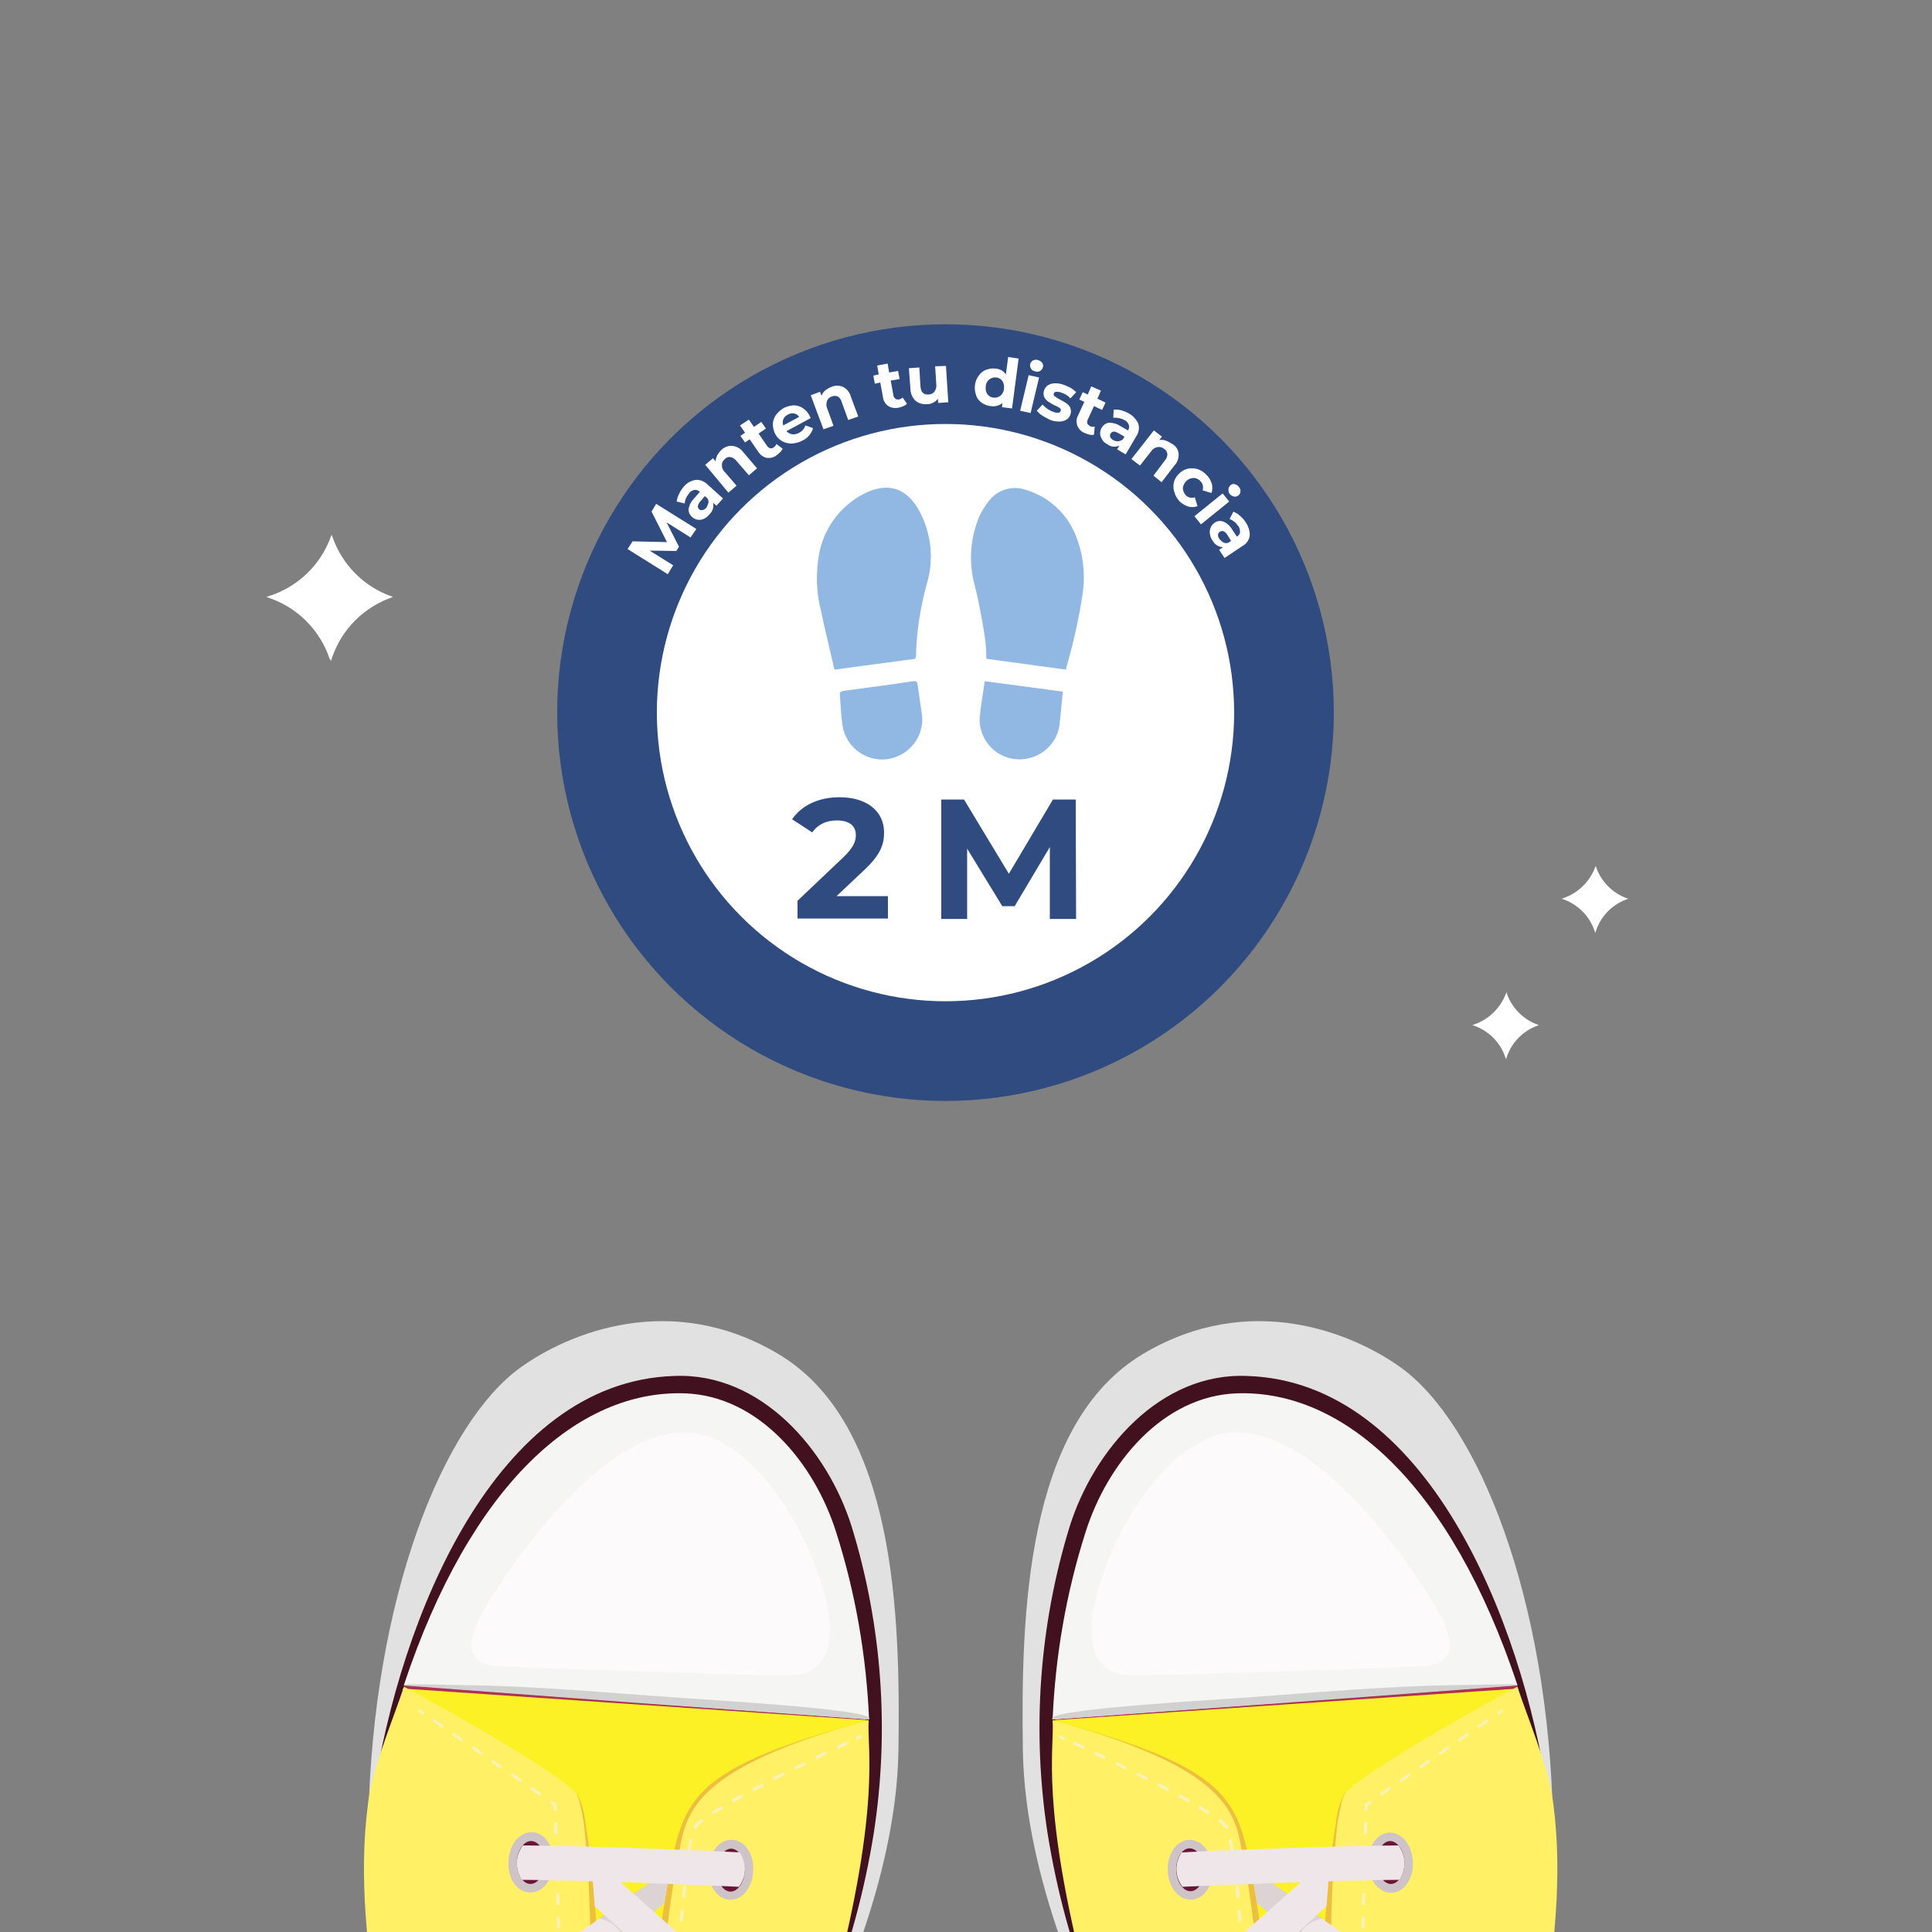 <?xml version="1.0" encoding="utf-8"?>
<!-- Generator: Adobe Illustrator 25.3.1, SVG Export Plug-In . SVG Version: 6.00 Build 0)  -->
<svg version="1.1" id="Capa_1" xmlns="http://www.w3.org/2000/svg" xmlns:xlink="http://www.w3.org/1999/xlink" x="0px" y="0px"
	 viewBox="0 0 500 500" style="enable-background:new 0 0 500 500;" xml:space="preserve">
<rect x="0" y="0" width="500" height="500" fill="#808080" stroke="none"/>
<style type="text/css">
	.st0{fill:#E1E1E1;}
	.st1{fill:#AF3152;}
	.st2{fill:#421120;}
	.st3{fill:#D8D0C7;}
	.st4{fill:#AAA59F;}
	.st5{fill:#BDB8B0;}
	.st6{opacity:0.29;fill:#BDB8B0;enable-background:new    ;}
	.st7{fill:#FCF124;}
	.st8{fill:#FFFAC2;}
	.st9{fill:#77745C;}
	.st10{fill:#FFFFC7;}
	.st11{fill:#F5F6F3;}
	.st12{fill:#D1D1D1;}
	.st13{fill:#FFF066;}
	.st14{fill:#F9F2BD;}
	.st15{fill:#EDBF3E;}
	.st16{fill:#FCFAFB;}
	.st17{fill:#681634;}
	.st18{fill:#CEC4C8;}
	.st19{fill:#992549;}
	.st20{fill:#EFE6E9;}
	.st21{opacity:0.35;fill:#B7B2AB;enable-background:new    ;}
	.st22{fill:#304B7F;}
	.st23{fill:#FFFFFF;}
	.st24{enable-background:new    ;}
	.st25{fill:#91B8E3;}
</style>
<g id="Grupo_2189" transform="translate(49.018 178)">
	<g id="Grupo_2162" transform="translate(0)">
		<g id="Grupo_2161">
			<g id="Grupo_2160">
				<path id="Trazado_1465" class="st0" d="M165.1,344.7c0,0,17.9-35,18.4-69.8c0.5-34.8-0.7-84.4-31.1-102.5
					c-27.8-16.5-54.3-5.4-66.7,3.5c-19.9,14.3-38.3,59.3-39.4,117.7c-1,58.4,11.4,74.5,11.4,74.5L165.1,344.7z"/>
				<path id="Trazado_1466" class="st1" d="M53.8,379.5c-2.7,14.5-0.8,74.2,5,98.2c5.8,24,12.8,54.8,50.4,59.4
					c37.6,4.6,54.5-33.5,52.6-62.7c-0.2-2.8-0.4-6.1-0.5-9.8c0-0.4,0-0.8,0-1.2c-0.1-1.4-0.1-2.9-0.2-4.4c0-0.3,0-0.7,0-1
					c-0.7-26.5-0.4-67.4,2.1-96.4c0.6-8.6,1.8-17.1,3.7-25.5c0,0,0,0,0,0c0.1-0.4,0.2-0.8,0.3-1.2c6.5-22,9.4-44.8,8.7-67.7l0-0.1
					V267c-0.7-16.4-3.5-32.7-8.5-48.4c-5.7-18.1-20.1-35.3-39.1-36c-27.7-1-55.5,23.5-72.8,75.5c0,0.1,0,0.1-0.1,0.2
					c-3,8.9-5.4,18-7.5,27.1c0,0.2-0.1,0.3-0.1,0.5C41.2,316.7,56.5,365.1,53.8,379.5z"/>
				<path id="Trazado_1467" class="st2" d="M177.1,296.5c4.1-26.5,2.2-53.7-5.7-79.4c-6.2-19.8-23.4-40-46-39
					c-46.2,1.5-70.9,62.7-77.8,108.4l0.5-1.1c1.5-6.4,3.1-12.7,4.9-19c30.3-101,95.7-101.4,113.7-47.8c13,38.7,9.7,82.7-1.6,121.5
					C170.8,326,174.7,311.4,177.1,296.5z"/>
				<path id="Trazado_1468" class="st3" d="M168.2,307.9c0,0-20.5,98.4-19.2,112.1c1.3,13.7,7.7,61.9,4.4,86.9s-52.2,28.5-64.9,10.2
					S71.4,456.6,71.4,405c0-51.6-9.4-108.9-9.4-108.9L168.2,307.9z"/>
				<path id="Trazado_1469" class="st4" d="M156.5,307.3c0,0-18.6,95.9-17.4,109.2c1.1,13.4,6.6,60.2,3.6,84.7
					c-3,24.4-46.5,27.9-57.7,10.1C73.7,493.5,69.8,452.4,70,402.2s-8-106.1-8-106.1L156.5,307.3z"/>
				<path id="Trazado_1470" class="st5" d="M154.4,307.2c0,0-3.6,18.8-7.4,40.8c-0.1,0.5-0.2,1-0.3,1.5c-4.8,27.5-10,59.6-9.4,66.9
					c1.1,13.4,6.4,60.2,3.5,84.7c-1.4,11.7-11.8,18.5-23.5,20.6c-9.2,1.7-20.3,0.4-27.8-5c-19.7-14.3-19.8-90.2-19.7-114.6
					C70,355,62.9,303,62.1,296.7c-0.1-0.4-0.1-0.6-0.1-0.6L154.4,307.2z"/>
				<path id="Trazado_1471" class="st6" d="M159.3,307.4c0,0-3.9,19.6-8,42.3c-1.4-0.6-2.8-1.2-4.3-1.6c-9.1-3-19-2.8-28,0.6
					c-27.6,10.2-18.2,153.3-1.7,173.1c-9.2,1.7-20.3,0.4-27.8-5C70.7,492.3,70.3,433,70.4,402.2C70.5,355,63,303,62.1,296.7
					c-0.1-0.4-0.1-0.6-0.1-0.6L159.3,307.4z"/>
				<path id="Trazado_1472" class="st7" d="M175.8,267.2l-2.6,13.8c0,0,0,0,0,0L160,349.3l-11.3,69.5c-2.4,14.9-16.4,25-31.3,22.5
					c-0.1,0-0.1,0-0.2,0l-7.5-1.3c-1.2-0.2-2.4-0.3-3.6-0.4c-1.5-0.1-2.9,0-4.4,0.2c-14.9,1.9-28.6-8.7-30.5-23.6
					c0-0.2-0.1-0.5-0.1-0.7L60.2,308.7l-5-49.7L175.8,267.2z"/>
				<path id="Trazado_1473" class="st7" d="M173.2,281L160,349.3l-11.3,69.5c-2.4,14.9-16.4,25-31.3,22.5c-0.1,0-0.1,0-0.2,0
					l-7.5-1.3c-1.2-0.2-2.4-0.3-3.6-0.4c-1.5-0.1-2.9,0-4.4,0.2c-14.9,1.9-28.6-8.7-30.5-23.6c0-0.2-0.1-0.5-0.1-0.7L60.2,308.7
					c12.9,38.2,31.5,74.6,54.4,68.3C142,369.5,161.7,320,173.2,281z"/>
				<rect id="Rectángulo_313" x="84.7" y="391.9" class="st8" width="52.8" height="32.7"/>
				<g id="Grupo_2145" transform="translate(22.059 119.473)">
					<g id="Grupo_2137" transform="translate(23.569 14.371)">
						<path id="Trazado_1474" class="st9" d="M89.1,289.2h-1.9v-0.8h1.1v-1.1h0.8L89.1,289.2z"/>
					</g>
					<g id="Grupo_2138" transform="translate(2.494 14.965)">
						<path id="Trazado_1475" class="st9" d="M105.4,288.6h-2.9v-0.8h2.9V288.6z M99.6,288.6h-2.9v-0.8h2.9V288.6z M93.8,288.6h-2.9
							v-0.8h2.9L93.8,288.6z M88,288.6h-2.9v-0.8H88V288.6z M82.2,288.6h-2.9v-0.8h2.9V288.6z M76.5,288.6h-2.9v-0.8h2.9V288.6z
							 M70.7,288.6h-2.9v-0.8h2.9V288.6z"/>
					</g>
					<g id="Grupo_2139" transform="translate(0 14.371)">
						<path id="Trazado_1476" class="st9" d="M67.4,289.2h-1.9v-1.9h0.8v1.1h1.1L67.4,289.2z"/>
					</g>
					<g id="Grupo_2140" transform="translate(0 2.475)">
						<path id="Trazado_1477" class="st9" d="M66.2,296.3h-0.8v-2.9h0.8V296.3z M66.2,290.6h-0.8v-2.9h0.8V290.6z M66.2,284.9h-0.8
							V282h0.8V284.9z M66.2,279.2h-0.8v-2.9h0.8V279.2z"/>
					</g>
					<g id="Grupo_2141" transform="translate(0)">
						<path id="Trazado_1478" class="st9" d="M66.2,275.9h-0.8V274h1.9v0.8h-1.1V275.9z"/>
					</g>
					<g id="Grupo_2142" transform="translate(2.494 0)">
						<path id="Trazado_1479" class="st9" d="M105.4,274.8h-2.9V274h2.9V274.8z M99.6,274.8h-2.9V274h2.9V274.8z M93.8,274.8h-2.9
							V274h2.9L93.8,274.8z M88,274.8h-2.9V274H88V274.8z M82.2,274.8h-2.9V274h2.9V274.8z M76.5,274.8h-2.9V274h2.9V274.8z
							 M70.7,274.8h-2.9V274h2.9V274.8z"/>
					</g>
					<g id="Grupo_2143" transform="translate(23.569)">
						<path id="Trazado_1480" class="st9" d="M89.1,275.9h-0.8v-1.1h-1.1V274h1.9L89.1,275.9z"/>
					</g>
					<g id="Grupo_2144" transform="translate(24.162 2.476)">
						<path id="Trazado_1481" class="st9" d="M88.5,296.3h-0.8v-2.9h0.8V296.3z M88.5,290.6h-0.8v-2.9h0.8V290.6z M88.5,284.9h-0.8
							V282h0.8V284.9z M88.5,279.2h-0.8v-2.9h0.8V279.2z"/>
					</g>
				</g>
				<path id="Trazado_1482" class="st10" d="M71.1,415.6c1.5,15,14.9,25.9,29.9,24.4c0.2,0,0.5,0,0.7-0.1c2.7-0.3,5.4-0.3,8,0.2
					l7.5,1.3c14.9,2.5,28.9-7.5,31.5-22.3c0-0.1,0-0.1,0-0.2l11.3-69.5l13.3-68.4l0.5,0l-13.6,70.6L148.8,421
					c-2.4,14.9-16.4,25-31.3,22.5c-0.1,0-0.1,0-0.2,0l-7.5-1.3c-2.6-0.5-5.3-0.5-8-0.2l0,0c-14.9,1.9-28.6-8.7-30.5-23.6
					c0-0.2-0.1-0.5-0.1-0.7L55.3,261.2h0.1L71.1,415.6z"/>
				<path id="Trazado_1483" class="st11" d="M55.5,258.1l120.4,8.9c-0.7-16.4-3.5-32.7-8.5-48.4c-5.7-18.1-20.1-35.3-39.1-36
					C100.6,181.6,72.8,206.1,55.5,258.1z"/>
				<path id="Trazado_1484" class="st12" d="M55.5,258.2l60.2,4.5l60.2,4.3v-0.3c0-2.5-45.6-5-48.9-5.3c-18.7-1.3-37.5-3.1-56.3-3.3
					c-5-0.1-10.1-0.2-15.1-0.2L55.5,258.2z"/>
				<path id="Trazado_1485" class="st13" d="M52.6,379.4c-2.7,14.5,0.4,74.4,6.1,98.4s12.8,54.8,50.4,59.4s54.5-33.5,52.6-62.7
					c-1.9-28.2-1.9-111.3,5.1-138.3c0,0,0,0,0,0c12.3-47.3,8.5-61.6,9-68.9c0,0-34.8,8.4-45.3,21.2c-10.4,12.7-15.1,111.8-10,122.3
					c5.2,10.5,28.2,6,29.9,22.5c1.6,16.4,5.4,52.6,4.2,63.3c-1.2,10.7-3.4,23.5-14.2,27.3c-11.9,3.9-24.5,4.9-36.8,3.2
					c-11.2-1.7-19.8-16.4-22.6-25.4c-2.8-9-10.8-66-10.3-74.8c0.5-8.8,26.1-10.7,30.5-14.3c4.3-3.7,6.3-119.3-1.6-127
					c-7.9-7.7-44.1-27.1-44.1-27.1l0,0.1c-2.8,8.3-6.6,17.2-8.8,27C40.5,323.4,55.4,364.5,52.6,379.4z"/>
				<g id="Grupo_2151" transform="translate(7.284 52.197)">
					<g id="Grupo_2146">
						<path id="Trazado_1486" class="st14" d="M53.1,213.6l-1.2-0.9l0.4-0.6l1.2,0.9L53.1,213.6z"/>
					</g>
					<g id="Grupo_2147" transform="translate(1.961 1.364)">
						<path id="Trazado_1487" class="st14" d="M81.4,233.2l-2.5-1.8l0.4-0.6l2.5,1.8L81.4,233.2z M76.4,229.7l-2.5-1.8l0.4-0.6
							l2.5,1.8L76.4,229.7z M71.3,226.2l-2.5-1.8l0.4-0.6l2.5,1.8L71.3,226.2z M66.3,222.7l-2.5-1.8l0.4-0.6l2.5,1.8L66.3,222.7z
							 M61.2,219.2l-2.5-1.8l0.4-0.6l2.5,1.8L61.2,219.2z M56.2,215.7l-2.5-1.8l0.4-0.6l2.5,1.8L56.2,215.7z"/>
					</g>
					<g id="Grupo_2148" transform="translate(17.705 12.317)">
						<path id="Trazado_1488" class="st14" d="M69.3,226.1l0-1.3l-1.1-0.8l0.4-0.6l1.4,1l0.1,1.7L69.3,226.1z"/>
					</g>
					<g id="Grupo_2149" transform="translate(3.587 4.387)">
						<path id="Trazado_1489" class="st14" d="M98.7,476.1c-0.8,0-1.6-0.1-2.3-0.1l-0.4,0l0.1-0.8l0.4,0c0.7,0.1,1.5,0.1,2.3,0.1
							h0.3l0,0.8L98.7,476.1z M102.1,476.1l0-0.8c1,0,2-0.1,3-0.1l0,0.8C104.1,476,103.1,476.1,102.1,476.1L102.1,476.1z M93,475.4
							c-1-0.2-2-0.5-3-0.8l0.2-0.7c1,0.3,1.9,0.5,2.9,0.8L93,475.4z M108.2,475.7l-0.1-0.8c1-0.1,2-0.2,3-0.4l0.1,0.8
							C110.2,475.5,109.2,475.6,108.2,475.7z M114.3,474.9l-0.1-0.8c1-0.2,2-0.3,3-0.5l0.1,0.7C116.3,474.6,115.3,474.7,114.3,474.9
							L114.3,474.9z M87.1,473.6c-0.9-0.4-1.9-0.9-2.7-1.4l0.4-0.7c0.9,0.5,1.8,0.9,2.7,1.3L87.1,473.6z M120.2,473.8l-0.2-0.7
							c1-0.2,2-0.4,3-0.7l0.2,0.7C122.3,473.4,121.3,473.6,120.2,473.8L120.2,473.8z M126.2,472.4l-0.2-0.7c1-0.3,2-0.6,2.9-0.8
							l0.2,0.7C128.2,471.8,127.2,472.1,126.2,472.4L126.2,472.4z M81.8,470.5c-0.8-0.6-1.6-1.2-2.4-1.9l0.5-0.6
							c0.8,0.7,1.6,1.3,2.4,1.9L81.8,470.5z M77.1,466.5c-0.7-0.7-1.4-1.5-2.1-2.3l0.6-0.5c0.7,0.8,1.3,1.5,2,2.2L77.1,466.5z
							 M73.2,461.9c-0.6-0.8-1.2-1.6-1.8-2.5L72,459c0.6,0.8,1.2,1.7,1.8,2.4L73.2,461.9z M69.7,456.9c-0.5-0.8-1.1-1.7-1.6-2.6
							l0.6-0.4c0.5,0.9,1,1.7,1.6,2.6L69.7,456.9z M66.7,451.5c-0.3-0.8-0.7-1.8-1-2.9l0.7-0.2c0.3,1.1,0.7,2,1,2.9L66.7,451.5z
							 M144.6,449.9l-0.7-0.2c0.2-1,0.4-2,0.6-3l0.7,0.1C145,447.9,144.8,449,144.6,449.9L144.6,449.9z M64.8,445.7
							c-0.3-0.9-0.5-1.9-0.8-3l0.7-0.2c0.2,1,0.5,2,0.7,2.9L64.8,445.7z M145.6,443.9l-0.8-0.1c0-0.3,0.1-0.7,0.1-1.1
							c0.1-0.6,0.1-1.3,0.2-2l0.8,0.1c-0.1,0.7-0.1,1.3-0.2,2C145.7,443.2,145.7,443.5,145.6,443.9L145.6,443.9z M63.4,439.7
							c-0.2-1-0.4-2-0.6-3l0.7-0.1c0.2,1,0.4,2,0.6,3L63.4,439.7z M146.1,437.8l-0.8,0c0.1-1,0.1-2,0.2-3l0.8,0
							C146.3,435.8,146.2,436.8,146.1,437.8L146.1,437.8z M62.2,433.7c-0.2-1-0.4-2-0.5-3l0.7-0.1c0.2,1,0.4,2,0.5,3L62.2,433.7z
							 M146.4,431.7l-0.8,0l0-0.8c0-0.7,0-1.5,0.1-2.2l0.8,0c0,0.8,0,1.5-0.1,2.3L146.4,431.7z M61.1,427.7c-0.2-1-0.3-2-0.5-3
							l0.7-0.1c0.2,1,0.3,2,0.5,3L61.1,427.7z M145.9,425.6c0-1,0-2,0.1-3l0.8,0c0,1,0,2-0.1,3.1L145.9,425.6z M60.2,421.7
							c-0.1-1-0.3-2-0.4-3l0.8-0.1c0.1,1,0.3,2,0.4,3L60.2,421.7z M146,419.5c0-1,0-2,0-3h0.8c0,1,0,2,0,3L146,419.5z M59.3,415.6
							c-0.1-1-0.3-2-0.4-3l0.8-0.1c0.1,1,0.3,2,0.4,3L59.3,415.6z M146,413.4c0-1,0-2,0-3h0.8c0,1,0,2,0,3L146,413.4z M58.5,409.6
							c-0.1-1-0.3-2-0.4-3l0.8-0.1c0.1,1,0.3,2,0.4,3L58.5,409.6z M145.9,407.4c0-1,0-2,0-3l0.8,0c0,1,0,2,0,3.1L145.9,407.4z
							 M57.8,403.5c-0.1-1-0.2-2-0.3-3l0.8-0.1c0.1,1,0.2,2,0.3,3L57.8,403.5z M145.8,401.3c0-1,0-2-0.1-3l0.8,0c0,1,0.1,2,0.1,3.1
							L145.8,401.3z M57.1,397.5c-0.1-1-0.2-2-0.3-3l0.8-0.1c0.1,1,0.2,2,0.3,3L57.1,397.5z M145.7,395.2c0-1-0.1-2-0.1-3l0.8,0
							c0,1,0.1,2,0.1,3L145.7,395.2z M56.5,391.4c-0.1-1-0.2-2-0.3-3l0.8-0.1c0.1,1,0.2,2,0.3,3L56.5,391.4z M145.4,389.1
							c0-1-0.1-2.1-0.2-3l0.8,0c0.1,1,0.1,2,0.2,3L145.4,389.1z M56,385.3c-0.1-1-0.2-2.1-0.2-3l0.8-0.1c0.1,1,0.1,2,0.2,3L56,385.3
							z M145.1,383c-0.1-1-0.1-2.1-0.2-3l0.8-0.1c0.1,1,0.2,2,0.2,3L145.1,383z M55.5,379.2c-0.1-1.1-0.1-2.1-0.2-3.1l0.8,0
							c0.1,1,0.1,2,0.2,3L55.5,379.2z M144.6,377c-0.1-1.1-0.2-2.1-0.3-3l0.8-0.1c0.1,0.9,0.2,2,0.3,3L144.6,377z M55.2,373.1
							c0-1.1-0.1-2.1-0.1-3.1h0.8c0,0.9,0,1.9,0.1,3L55.2,373.1z M143.8,370.9c-0.2-1-0.4-1.9-0.7-2.9l0.7-0.3c0.3,1,0.6,2,0.8,3
							L143.8,370.9z M56,367l-0.8,0c0-0.8,0.1-1.6,0.3-2.3c0.1-0.3,0.2-0.5,0.3-0.8l0.7,0.3c-0.1,0.2-0.2,0.4-0.2,0.7
							C56,365.6,56,366.3,56,367L56,367z M141,366.3c-0.7-0.4-1.7-0.8-2.7-1.3l0.3-0.7c1.1,0.5,2,0.9,2.8,1.3L141,366.3z
							 M58.3,362.1l-0.5-0.6c0.8-0.6,1.7-1.1,2.7-1.6l0.3,0.7C59.9,361,59.1,361.5,58.3,362.1L58.3,362.1z M135.5,363.8
							c-0.9-0.4-1.8-0.8-2.8-1.2l0.3-0.7l2.8,1.2L135.5,363.8z M63.6,359.5l-0.2-0.7c0.9-0.3,1.8-0.6,2.9-0.9l0.2,0.7
							C65.4,358.9,64.5,359.2,63.6,359.5L63.6,359.5z M130,361.3l-2.8-1.2l0.3-0.7l2.8,1.2L130,361.3z M69.4,357.8l-0.2-0.7
							c1-0.2,2-0.5,3-0.7l0.2,0.7C71.4,357.3,70.4,357.6,69.4,357.8L69.4,357.8z M124.4,358.8c-0.9-0.4-1.9-0.8-2.8-1.3l0.3-0.7
							c0.9,0.4,1.8,0.8,2.8,1.2L124.4,358.8z M75.4,356.4l-0.2-0.7c1-0.3,2-0.5,2.9-0.8l0.2,0.7C77.4,355.9,76.4,356.1,75.4,356.4
							L75.4,356.4z M118.9,356.3c-1-0.5-1.9-0.9-2.7-1.3l0.3-0.7c0.8,0.4,1.7,0.9,2.7,1.3L118.9,356.3z M81.2,354.7L81,354
							c0.7-0.3,1.5-0.6,2.1-1.1c0.1-0.1,0.2-0.2,0.2-0.3l0.7,0.3c-0.1,0.2-0.2,0.4-0.4,0.6C82.8,354,82.1,354.4,81.2,354.7
							L81.2,354.7z M113.4,353.5c-1.2-0.7-1.5-1.1-1.6-1.3c-0.1-0.4-0.2-0.9-0.1-1.3l0.8,0c0,0.3,0,0.7,0.1,1c0,0,0.2,0.3,1.3,1
							L113.4,353.5z M84.7,349.8l-0.8-0.1c0.1-0.9,0.2-1.9,0.3-3l0.8,0.1C84.9,347.9,84.8,348.9,84.7,349.8L84.7,349.8z
							 M111.7,347.8c0-0.9,0-1.9,0-3l0.8,0c0,1.1,0,2.1,0,3L111.7,347.8z M85.2,343.7l-0.8,0c0.1-1,0.1-2,0.2-3l0.8,0
							C85.3,341.8,85.3,342.8,85.2,343.7L85.2,343.7z M111.8,341.7c0-1,0.1-2,0.1-3l0.8,0c0,1.1-0.1,2.1-0.1,3L111.8,341.7z
							 M84.7,337.6c0-1,0.1-2,0.1-3l0.8,0c0,1-0.1,2.1-0.1,3L84.7,337.6z M112,335.6l0.1-3l0.8,0l-0.1,3L112,335.6z M84.9,331.5
							c0-1,0-2,0.1-3l0.8,0c0,1,0,2.1-0.1,3L84.9,331.5z M112.9,329.6l-0.8,0l0.1-3l0.8,0L112.9,329.6z M85,325.4c0-1,0-2,0-3h0.8
							c0,1,0,2,0,3L85,325.4z M113.2,323.5l-0.8,0l0.1-3l0.8,0L113.2,323.5z M85,319.3c0-1,0-2,0-3h0.8c0,1,0,2,0,3.1L85,319.3z
							 M113.5,317.4l-0.8,0l0.1-3l0.8,0L113.5,317.4z M85,313.2c0-1,0-2,0-3h0.8c0,1,0,2,0,3L85,313.2z M113.7,311.3l-0.8,0l0.1-3
							l0.8,0L113.7,311.3z M85,307.2l0-3h0.8l0,3H85z M113.7,305.2l-0.4-0.1l0.2-3l0.8,0l-0.2,3L113.7,305.2z M84.9,301.1l0-3h0.8
							l0,3L84.9,301.1z M114.4,299.1l-0.8,0l0.2-3l0.8,0L114.4,299.1z M84.9,295l0-3.1l0.8,0l0,3L84.9,295z M114.7,293l-0.8,0l0.2-3
							l0.8,0L114.7,293z M84.8,288.9l0-3l0.8,0l0,3L84.8,288.9z M115.1,287l-0.8,0l0.2-3l0.8,0L115.1,287z M84.7,282.8l-0.1-3l0.8,0
							l0.1,3L84.7,282.8z M115.5,280.9l-0.8,0l0.2-3l0.8,0L115.5,280.9z M84.5,276.7l-0.1-3l0.8,0l0.1,3L84.5,276.7z M115.9,274.8
							l-0.8-0.1c0.1-1,0.1-2,0.2-3l0.8,0.1C116,272.8,116,273.8,115.9,274.8L115.9,274.8z M84.4,270.6l-0.1-3l0.8,0l0.1,3
							L84.4,270.6z M116.3,268.7l-0.8-0.1l0.2-3l0.8,0.1L116.3,268.7z M84.3,264.5l-0.1-3l0.8,0l0.1,3L84.3,264.5z M116.8,262.7
							l-0.8-0.1c0.1-1,0.2-2,0.3-3l0.8,0.1C117,260.6,116.9,261.6,116.8,262.7L116.8,262.7z M84.1,258.4l-0.1-3l0.8,0l0.1,3
							L84.1,258.4z M117.4,256.6l-0.8-0.1c0.1-1,0.2-2.1,0.3-3l0.8,0.1C117.6,254.5,117.5,255.6,117.4,256.6L117.4,256.6z M84,252.3
							l-0.1-3l0.8,0l0.1,3L84,252.3z M118,250.5l-0.8-0.1c0.1-1.1,0.2-2.1,0.4-3l0.8,0.1C118.2,248.5,118.1,249.5,118,250.5
							L118,250.5z M83.8,246.2l-0.1-3.1l0.8,0l0.1,3.1L83.8,246.2z M118.8,244.5l-0.7-0.1c0.2-1.1,0.4-2.2,0.5-3l0.7,0.2
							C119.1,242.4,119,243.4,118.8,244.5L118.8,244.5z M83.6,240.1c0-1.1-0.1-2.1-0.1-3.1l0.8,0c0,0.9,0.1,1.9,0.1,3.1L83.6,240.1z
							 M120.1,238.7l-0.7-0.3c0.1-0.2,0.2-0.3,0.3-0.5c0.6-0.7,1.3-1.3,2-1.8l0.5,0.6c-0.7,0.5-1.3,1-1.8,1.7
							C120.2,238.5,120.2,238.6,120.1,238.7L120.1,238.7z M124.6,235l-0.4-0.6c0.8-0.5,1.7-1,2.6-1.6l0.4,0.7
							C126.3,233.9,125.4,234.5,124.6,235L124.6,235z M129.8,231.9l-0.4-0.7c0.9-0.5,1.7-1,2.7-1.5l0.4,0.7
							C131.6,230.9,130.7,231.4,129.8,231.9L129.8,231.9z M135.2,229l-0.4-0.7c0.9-0.5,1.8-0.9,2.7-1.4l0.3,0.7
							C137,228,136.1,228.5,135.2,229L135.2,229z M140.5,226.1l-0.3-0.7c0.9-0.5,1.8-0.9,2.7-1.4l0.3,0.7
							C142.4,225.2,141.5,225.7,140.5,226.1L140.5,226.1z M146,223.4l-0.3-0.7l2.7-1.3l0.3,0.7L146,223.4z M151.4,220.7l-0.3-0.7
							c0.9-0.5,1.9-0.9,2.7-1.3l0.3,0.7C153.3,219.8,152.4,220.3,151.4,220.7L151.4,220.7z M156.9,218.1l-0.3-0.7l2.7-1.3l0.3,0.7
							L156.9,218.1z"/>
					</g>
					<g id="Grupo_2150" transform="translate(58.953 3.52)">
						
							<rect id="Rectángulo_314" x="106.3" y="215.6" transform="matrix(0.907 -0.42 0.42 0.907 -80.845 64.963)" class="st14" width="1.5" height="0.8"/>
					</g>
				</g>
				<path id="Trazado_1490" class="st15" d="M70.7,426.6c0.8-8.7,27.5-10.1,31-13.9c0.9-1.3,1.4-2.8,1.5-4.4
					c1.2-7.2,3-51.9,2.7-67.1c-0.1-5.3-0.2-10.6-0.4-15.8c-0.3-10.8-1.4-21.6-3.1-32.3c-0.3-2.8-1.2-5.4-2.6-7.8
					c0.8,1.5,1.3,3,1.5,4.6c0.4,1.7,0.7,3.3,0.9,5c1.6,15,1.7,30.1,1.7,45.2c0.1,15.1-2.2,66.3-2.3,67.7c-0.3,3.7-1.7,4.7-4.8,5.7
					C89.3,415.9,70.7,419.3,70.7,426.6z"/>
				<path id="Trazado_1491" class="st15" d="M175.8,267.1c-46.1,12.7-47.9,20-51.8,41.1c-3.8,20.6-5.9,50.9-6.2,71.4
					c-0.4,24.8,0.3,31.4,5.4,35.3c9.2,7.2,26,4.8,26.5,19.2c0.1,2,5.4,50.6,4.1,65c-1.8,20-12.7,27-32.2,28.2
					c-10.6,0.6-22.3-0.2-29.9-7.6c-13.2-12.9-18.9-69.3-20.8-87.6c1.3,20.1,4,40,7.9,59.7c6.3,31.8,18.3,38.5,46,36.3
					c6-0.5,12.1-1.1,17.3-4c6.8-3.9,11.1-11.3,12.8-19c1.6-7.2-3-71.3-3-71.3c-0.6-10.3-9-13.6-18.2-16.5
					c-13.8-4.3-14.3-5.5-13.9-37.7c0.2-24.5,2.1-48.9,5.9-73.1C129,294.5,123.4,281.5,175.8,267.1z"/>
				<path id="Trazado_1492" class="st16" d="M136.6,194.7c10.1,5,17.4,15.6,22.3,25.5c3.7,7.5,11.1,25.6,3.6,32.9
					c-2.6,2.6-6.8,2.6-10.5,2.5c-24-0.7-48-1.3-71.9-2.4c-10.1-0.5-7.5-8.2-3.9-14.5c3.7-6.3,7.8-12.4,12.4-18.1
					C100.1,205.9,119.8,186.3,136.6,194.7z"/>
				<g id="Grupo_2152" transform="translate(46.418 69.84)">
					<path id="Trazado_1493" class="st17" d="M94,229.4c2.6,0.1,4.6,3.1,4.5,6.8c-0.1,3.7-2.3,6.6-4.9,6.5s-4.6-3.1-4.5-6.8
						C89.2,232.2,91.4,229.3,94,229.4z"/>
					<path id="Trazado_1494" class="st18" d="M87.9,235.9c0.2-4.4,2.8-7.7,6.1-7.6c3.3,0.1,5.7,3.6,5.5,8c-0.2,4.3-2.8,7.7-6.1,7.5
						C90.2,243.7,87.8,240.2,87.9,235.9z M90.1,236c-0.1,3,1.5,5.6,3.4,5.7c2,0.1,3.7-2.4,3.8-5.4c0.1-3-1.5-5.6-3.4-5.7
						S90.3,232.9,90.1,236L90.1,236z"/>
				</g>
				<g id="Grupo_2153" transform="translate(44.66 86.528)">
					<path id="Trazado_1495" class="st17" d="M92.4,244.8c2.6,0.1,4.6,3.1,4.5,6.8s-2.3,6.6-4.9,6.5s-4.6-3.1-4.5-6.8
						C87.6,247.6,89.8,244.7,92.4,244.8z"/>
					<path id="Trazado_1496" class="st18" d="M86.3,251.2c0.2-4.4,2.8-7.7,6.1-7.6c3.3,0.1,5.7,3.6,5.5,8c-0.2,4.4-2.8,7.7-6.1,7.5
						C88.6,259.1,86.2,255.6,86.3,251.2z M88.5,251.3c-0.1,3,1.5,5.6,3.4,5.7c2,0.1,3.7-2.4,3.8-5.4c0.1-3-1.4-5.6-3.4-5.7
						C90.4,245.8,88.6,248.3,88.5,251.3z"/>
				</g>
				<g id="Grupo_2154" transform="translate(44.094 102.235)">
					<path id="Trazado_1497" class="st19" d="M86.9,265.8c-0.1,3.7,1.9,6.7,4.5,6.8s4.8-2.8,5-6.5c0.1-3.7-1.9-6.7-4.5-6.8
						S87,262.1,86.9,265.8z"/>
					<path id="Trazado_1498" class="st18" d="M85.8,265.7c0.2-4.4,2.8-7.7,6.1-7.5c3.3,0.1,5.7,3.6,5.5,8c-0.2,4.3-2.8,7.7-6.1,7.6
						C88.1,273.6,85.6,270.1,85.8,265.7z M88,265.8c-0.1,3,1.5,5.6,3.4,5.7c2,0.1,3.7-2.4,3.8-5.4c0.1-3-1.5-5.6-3.4-5.7
						C89.9,260.3,88.1,262.8,88,265.8z"/>
				</g>
				<g id="Grupo_2155" transform="translate(44.101 117.965)">
					<path id="Trazado_1499" class="st17" d="M86.9,280.7c0.2,3.7,2.5,6.5,5.1,6.4c2.6-0.2,4.5-3.2,4.3-6.9
						c-0.2-3.7-2.5-6.5-5.1-6.4C88.6,273.9,86.7,277,86.9,280.7z"/>
					<path id="Trazado_1500" class="st18" d="M85.8,280.7c-0.2-4.3,2.1-7.9,5.4-8.1c3.3-0.2,6,3.1,6.2,7.4c0.2,4.3-2.1,7.9-5.4,8.1
						C88.8,288.3,86,285.1,85.8,280.7z M88,280.6c0.2,3,2,5.4,3.9,5.3c2-0.1,3.5-2.7,3.3-5.7c-0.2-3-2-5.4-3.9-5.3
						C89.4,275,87.8,277.6,88,280.6z"/>
				</g>
				<g id="Grupo_2156" transform="translate(19.448 68.867)">
					<path id="Trazado_1501" class="st17" d="M69.1,228.5c2.6,0.1,4.6,3.1,4.5,6.8c-0.1,3.7-2.3,6.6-5,6.5s-4.6-3.1-4.5-6.8
						S66.5,228.4,69.1,228.5z"/>
					<path id="Trazado_1502" class="st18" d="M68.6,242.9c-3.3-0.1-5.7-3.6-5.5-8c0.2-4.3,2.8-7.7,6.1-7.6c3.3,0.1,5.7,3.6,5.5,8
						C74.6,239.7,71.9,243.1,68.6,242.9z M69.1,229.6c-2-0.1-3.7,2.4-3.8,5.4c-0.1,3,1.5,5.6,3.4,5.7c2,0.1,3.7-2.4,3.8-5.4
						C72.6,232.3,71.1,229.7,69.1,229.6L69.1,229.6z"/>
				</g>
				<g id="Grupo_2157" transform="translate(19.998 85.638)">
					<path id="Trazado_1503" class="st17" d="M74.1,250.8c-0.1,3.7-2.3,6.6-4.9,6.5c-2.6-0.1-4.6-3.1-4.5-6.8c0.1-3.7,2.3-6.6,5-6.5
						C72.2,244.1,74.2,247.1,74.1,250.8z"/>
					<path id="Trazado_1504" class="st18" d="M69.1,258.4c-3.3-0.1-5.7-3.6-5.5-8c0.2-4.4,2.8-7.7,6.1-7.5c3.3,0.1,5.7,3.6,5.5,8
						C75.1,255.2,72.4,258.5,69.1,258.4z M69.6,245.1c-2-0.1-3.7,2.4-3.8,5.4c-0.1,3,1.5,5.6,3.4,5.7c2,0.1,3.7-2.4,3.8-5.4
						C73.1,247.8,71.6,245.2,69.6,245.1L69.6,245.1z"/>
				</g>
				<g id="Grupo_2158" transform="translate(19.431 101.346)">
					<path id="Trazado_1505" class="st17" d="M73.6,265.3c-0.1,3.7-2.3,6.6-4.9,6.5c-2.6-0.1-4.6-3.1-4.5-6.8c0.1-3.7,2.3-6.6,5-6.5
						S73.7,261.6,73.6,265.3z"/>
					<path id="Trazado_1506" class="st18" d="M68.6,272.9c-3.3-0.1-5.7-3.6-5.5-8c0.2-4.4,2.8-7.7,6.1-7.5s5.7,3.6,5.5,8
						C74.5,269.7,71.9,273,68.6,272.9z M69.1,259.6c-2-0.1-3.7,2.4-3.8,5.4c-0.1,3,1.5,5.6,3.4,5.7c2,0.1,3.7-2.4,3.8-5.4
						C72.6,262.2,71,259.6,69.1,259.6L69.1,259.6z"/>
				</g>
				<g id="Grupo_2159" transform="translate(18.268 117.043)">
					<path id="Trazado_1507" class="st17" d="M63.2,278.9c0.5-3.7,2.9-6.3,5.5-6c2.6,0.3,4.3,3.6,3.8,7.2c-0.5,3.6-2.9,6.3-5.5,6
						C64.4,285.8,62.7,282.6,63.2,278.9z"/>
					<path id="Trazado_1508" class="st18" d="M66.9,287.2c-3.2-0.4-5.3-4.1-4.8-8.5c0.6-4.3,3.5-7.4,6.8-7c3.2,0.4,5.3,4.1,4.8,8.5
						C73.1,284.6,70.1,287.7,66.9,287.2z M68.6,274c-1.9-0.2-3.9,2.1-4.3,5c-0.4,3,0.9,5.7,2.9,6c1.9,0.2,3.9-2.1,4.3-5
						C71.8,277,70.5,274.3,68.6,274L68.6,274z"/>
				</g>
				<path id="Trazado_1509" class="st20" d="M89.7,340.8c1.6,0.5,1.1,0.2,22.6-17.6l10.6-8.6l1.6-9.2L106,318.6
					c0,0-17.9,12.5-18.4,13C85.4,333.9,85.9,339.6,89.7,340.8z"/>
				<path id="Trazado_1510" class="st21" d="M106,318.5c2.7,0.5,5,2.2,6.3,4.7l10.6-8.6l1.6-9.2L106,318.5z"/>
				<path id="Trazado_1511" class="st20" d="M90.4,370.8c3-2.7-10.9,9.9,29.3-26.7l0.6-9.2l-33.5,26.6C84.1,364,85.9,373,90.4,370.8
					z"/>
				<path id="Trazado_1512" class="st21" d="M105,347c2.4,1.1,4.4,3,5.6,5.3l9.1-8.3l0.6-9.2L105,347z"/>
				<path id="Trazado_1513" class="st20" d="M87.7,401.3l30.2-27.2l0.3-9.4c-36,29.2-34.4,26.6-35,31.1
					C82.8,399,84.5,402.7,87.7,401.3z"/>
				<path id="Trazado_1514" class="st21" d="M103.6,376.5c0.9,0.7,4.8,1.4,6.9,4.2l7.4-6.7l0.3-9.4L103.6,376.5z"/>
				<path id="Trazado_1515" class="st20" d="M105.6,360.9l-0.3,12.2c23.8,24.9,28.3,29.5,28.3,29.6c0.6,0.4,1.3,0.6,2,0.5
					c3-0.1,4.6-6.2,1.8-9.5C137.5,393.4,116.5,372.1,105.6,360.9z"/>
				<path id="Trazado_1516" class="st20" d="M105.7,333.6l0.2,11.9c0,0,27.7,27.7,28.3,27.7c3.2,0.1,5.4-6.4,3.3-9.9L105.7,333.6z"
					/>
				<path id="Trazado_1517" class="st20" d="M103.9,302.3l1,13l29.8,27.3c0,0,0,0,0,0c3.7,2,6.3-5.9,3.7-9.7L103.9,302.3z"/>
				<path id="Trazado_1518" class="st20" d="M86.1,308.5c13.1,0,48.2,1.4,56.1,1.8c2-2.6,2.1-6.2,0.2-8.9
					c-8.7-0.5-42.7-1.8-56.1-1.8C84.3,302.2,84.2,305.8,86.1,308.5z"/>
			</g>
		</g>
	</g>
	<g id="Grupo_2188" transform="translate(88.697)">
		<g id="Grupo_2187">
			<g id="Grupo_2186">
				<path id="Trazado_1519" class="st0" d="M145.4,344.7c0,0-17.9-35-18.4-69.8s0.7-84.4,31.1-102.5c27.7-16.5,54.3-5.4,66.7,3.5
					c19.9,14.3,38.3,59.3,39.4,117.7s-11.4,74.5-11.4,74.5L145.4,344.7z"/>
				<path id="Trazado_1520" class="st1" d="M256.7,379.5c2.7,14.5,0.8,74.2-5,98.2c-5.8,24-12.8,54.8-50.4,59.4
					c-37.6,4.6-54.5-33.5-52.6-62.7c0.2-2.8,0.4-6.1,0.5-9.8c0-0.4,0-0.8,0-1.2c0.1-1.4,0.1-2.9,0.2-4.4c0-0.3,0-0.7,0-1
					c0.7-26.5,0.4-67.4-2.1-96.4c-0.6-8.6-1.8-17.1-3.7-25.5c0,0,0,0,0,0c-0.1-0.4-0.2-0.8-0.3-1.2c-6.5-22-9.4-44.8-8.7-67.7l0-0.1
					V267c0.7-16.4,3.5-32.7,8.5-48.4c5.7-18.1,20.1-35.3,39.1-36c27.7-1,55.5,23.5,72.8,75.5c0,0.1,0,0.1,0.1,0.2
					c3,8.9,5.4,18,7.5,27.1c0,0.2,0.1,0.3,0.1,0.5C269.3,316.7,254,365.1,256.7,379.5z"/>
				<path id="Trazado_1521" class="st2" d="M133.4,296.5c-4.1-26.5-2.2-53.7,5.7-79.4c6.2-19.8,23.4-40,46-39
					c46.2,1.5,70.9,62.7,77.8,108.4l-0.5-1.1c-1.5-6.4-3.1-12.7-4.9-19c-30.3-101-95.7-101.4-113.7-47.8
					c-13,38.7-9.7,82.7,1.6,121.5C139.7,326,135.8,311.4,133.4,296.5z"/>
				<path id="Trazado_1522" class="st3" d="M142.2,307.9c0,0,20.5,98.4,19.2,112.1c-1.3,13.7-7.7,61.9-4.4,86.9
					c3.3,25.1,52.2,28.5,64.9,10.2s17.2-60.5,17.2-112.1c0-51.6,9.4-108.9,9.4-108.9L142.2,307.9z"/>
				<path id="Trazado_1523" class="st4" d="M154,307.3c0,0,18.6,95.9,17.4,109.2c-1.1,13.4-6.6,60.2-3.6,84.7
					c3,24.4,46.5,27.9,57.7,10.1c11.2-17.8,15.1-58.9,14.9-109.2s8-106.1,8-106.1L154,307.3z"/>
				<path id="Trazado_1524" class="st5" d="M156.1,307.2c0,0,3.6,18.8,7.4,40.8c0.1,0.5,0.2,1,0.3,1.5c4.8,27.5,10,59.6,9.4,66.9
					c-1.1,13.4-6.4,60.2-3.5,84.7c1.4,11.7,11.8,18.5,23.5,20.6c9.2,1.7,20.3,0.4,27.8-5c19.7-14.3,19.8-90.2,19.7-114.6
					c-0.2-47.2,6.8-99.2,7.7-105.4c0.1-0.4,0.1-0.6,0.1-0.6L156.1,307.2z"/>
				<path id="Trazado_1525" class="st6" d="M151.2,307.4c0,0,3.9,19.6,8,42.3c1.4-0.6,2.8-1.2,4.3-1.6c9.1-3,19-2.8,28,0.6
					c27.6,10.2,18.2,153.3,1.7,173.1c9.2,1.7,20.3,0.4,27.8-5c18.8-24.5,19.2-83.8,19.1-114.6c-0.1-47.2,7.4-99.2,8.3-105.4
					c0.1-0.4,0.1-0.6,0.1-0.6L151.2,307.4z"/>
				<path id="Trazado_1526" class="st7" d="M134.7,267.2l2.6,13.8c0,0,0,0,0,0l13.2,68.4l11.3,69.5c2.4,14.9,16.4,25,31.3,22.5
					c0.1,0,0.1,0,0.2,0l7.5-1.3c1.2-0.2,2.4-0.3,3.6-0.4c1.5-0.1,2.9,0,4.4,0.2c14.9,1.9,28.6-8.7,30.5-23.6c0-0.2,0.1-0.5,0.1-0.7
					l10.8-106.9l5-49.7L134.7,267.2z"/>
				<path id="Trazado_1527" class="st7" d="M137.3,281l13.2,68.4l11.3,69.5c2.4,14.9,16.4,25,31.3,22.5c0.1,0,0.1,0,0.2,0l7.5-1.3
					c1.2-0.2,2.4-0.3,3.6-0.4c1.5-0.1,2.9,0,4.4,0.2c14.9,1.9,28.6-8.7,30.5-23.6c0-0.2,0.1-0.5,0.1-0.7l10.8-106.9
					c-12.9,38.2-31.5,74.6-54.4,68.3C168.5,369.5,148.8,320,137.3,281z"/>
				<rect id="Rectángulo_315" x="173" y="391.9" class="st8" width="52.8" height="32.7"/>
				<g id="Grupo_2171" transform="translate(25.455 119.473)">
					<g id="Grupo_2163" transform="translate(0 14.371)">
						<path id="Trazado_1528" class="st9" d="M150.3,289.2h1.9v-0.8h-1.1v-1.1h-0.8L150.3,289.2z"/>
					</g>
					<g id="Grupo_2164" transform="translate(2.493 14.965)">
						<path id="Trazado_1529" class="st9" d="M152.6,287.8h2.9v0.8h-2.9V287.8z M158.4,287.8h2.9v0.8h-2.9V287.8z M164.2,287.8h2.9
							v0.8h-2.9V287.8z M170,287.8h2.9v0.8H170V287.8z M175.8,287.8h2.9v0.8h-2.9V287.8z M181.5,287.8h2.9v0.8h-2.9V287.8z
							 M187.3,287.8h2.9v0.8h-2.9V287.8z"/>
					</g>
					<g id="Grupo_2165" transform="translate(23.569 14.371)">
						<path id="Trazado_1530" class="st9" d="M172,289.2h1.9v-1.9h-0.8v1.1H172L172,289.2z"/>
					</g>
					<g id="Grupo_2166" transform="translate(24.162 2.475)">
						<path id="Trazado_1531" class="st9" d="M172.6,293.5h0.8v2.9h-0.8V293.5z M172.6,287.8h0.8v2.9h-0.8V287.8z M172.6,282h0.8
							v2.9h-0.8V282z M172.6,276.3h0.8v2.9h-0.8V276.3z"/>
					</g>
					<g id="Grupo_2167" transform="translate(23.569)">
						<path id="Trazado_1532" class="st9" d="M173.2,275.9h0.8V274H172v0.8h1.1L173.2,275.9z"/>
					</g>
					<g id="Grupo_2168" transform="translate(2.493 0)">
						<path id="Trazado_1533" class="st9" d="M152.6,274h2.9v0.8h-2.9V274z M158.4,274h2.9v0.8h-2.9V274z M164.2,274h2.9v0.8h-2.9
							V274z M170,274h2.9v0.8H170V274z M175.8,274h2.9v0.8h-2.9V274z M181.5,274h2.9v0.8h-2.9V274z M187.3,274h2.9v0.8h-2.9V274z"/>
					</g>
					<g id="Grupo_2169">
						<path id="Trazado_1534" class="st9" d="M150.3,275.9h0.8v-1.1h1.1V274h-1.9L150.3,275.9z"/>
					</g>
					<g id="Grupo_2170" transform="translate(0 2.476)">
						<path id="Trazado_1535" class="st9" d="M150.3,293.5h0.8v2.9h-0.8V293.5z M150.3,287.7h0.8v2.9h-0.8V287.7z M150.3,282h0.8
							v2.9h-0.8V282z M150.3,276.3h0.8v2.9h-0.8V276.3z"/>
					</g>
				</g>
				<path id="Trazado_1536" class="st10" d="M239.4,415.6c-1.5,15-14.9,25.9-29.9,24.4c-0.2,0-0.5,0-0.7-0.1c-2.7-0.3-5.4-0.3-8,0.2
					l-7.5,1.3c-14.9,2.5-28.9-7.5-31.5-22.3c0-0.1,0-0.1,0-0.2l-11.3-69.5l-15.1-78l-0.3,0.2l15.3,80.1l11.3,69.5
					c2.4,14.9,16.4,25,31.3,22.5c0.1,0,0.1,0,0.2,0l7.5-1.3c2.6-0.5,5.3-0.5,8-0.2l0,0c14.9,1.9,28.6-8.7,30.5-23.6
					c0-0.2,0.1-0.5,0.1-0.7l15.9-156.6h-0.1L239.4,415.6z"/>
				<path id="Trazado_1537" class="st11" d="M255,258.1L134.7,267c0.7-16.4,3.5-32.7,8.5-48.4c5.7-18.1,20.1-35.3,39.1-36
					C209.9,181.6,237.7,206.1,255,258.1z"/>
				<path id="Trazado_1538" class="st12" d="M255,258.2l-60.2,4.5l-60.2,4.3v-0.3c0-2.5,45.6-5,48.9-5.3c18.7-1.3,37.5-3.1,56.3-3.3
					c5-0.1,10.1-0.2,15.1-0.2L255,258.2z"/>
				<path id="Trazado_1539" class="st13" d="M257.9,379.4c2.7,14.5-0.4,74.4-6.1,98.4c-5.8,24-12.8,54.8-50.4,59.4
					s-54.5-33.5-52.6-62.7c1.9-28.2,1.9-111.3-5.1-138.3c0,0,0,0,0,0c-12.3-47.3-8.5-61.6-9-68.9c0,0,34.8,8.4,45.3,21.2
					c10.4,12.7,15.1,111.8,10,122.3c-5.2,10.5-28.2,6-29.9,22.5c-1.6,16.4-5.4,52.6-4.2,63.3c1.2,10.7,3.4,23.5,14.2,27.3
					c11.9,3.9,24.5,4.9,36.8,3.2c11.2-1.7,19.8-16.4,22.6-25.4c2.9-9,10.8-66,10.3-74.8c-0.5-8.8-26.1-10.7-30.5-14.3
					c-4.3-3.7-6.3-119.3,1.6-127c7.9-7.7,44.1-27.1,44.1-27.1l0,0.1c2.8,8.3,6.6,17.2,8.8,27C270,323.4,255.1,364.5,257.9,379.4z"/>
				<g id="Grupo_2177" transform="translate(4.954 52.197)">
					<g id="Grupo_2172" transform="translate(58.96)">
						<path id="Trazado_1540" class="st14" d="M186.2,213.6l1.2-0.9l-0.4-0.6l-1.2,0.9L186.2,213.6z"/>
					</g>
					<g id="Grupo_2173" transform="translate(43.216 1.364)">
						<path id="Trazado_1541" class="st14" d="M171.2,232.6l2.5-1.8l0.4,0.6l-2.5,1.8L171.2,232.6z M176.3,229.1l2.5-1.8l0.4,0.6
							l-2.5,1.8L176.3,229.1z M181.3,225.6l2.5-1.8l0.4,0.6l-2.5,1.8L181.3,225.6z M186.4,222.1l2.5-1.8l0.4,0.6l-2.5,1.8
							L186.4,222.1z M191.4,218.6l2.5-1.8l0.4,0.6l-2.5,1.8L191.4,218.6z M196.5,215.1l2.5-1.8l0.4,0.6l-2.5,1.8L196.5,215.1z"/>
					</g>
					<g id="Grupo_2174" transform="translate(41.145 12.317)">
						<path id="Trazado_1542" class="st14" d="M170.1,226.1l0-1.3l1.1-0.8l-0.4-0.6l-1.4,1l-0.1,1.7L170.1,226.1z"/>
					</g>
					<g id="Grupo_2175" transform="translate(1.856 4.387)">
						<path id="Trazado_1543" class="st14" d="M193.7,476.1l0-0.8h0.3c0.8,0,1.6-0.1,2.3-0.1l0.4,0l0.1,0.8l-0.4,0
							c-0.7,0.1-1.5,0.1-2.3,0.1L193.7,476.1z M187.6,475.9l0-0.8c1,0.1,2.1,0.1,3,0.1l0,0.8C189.7,476.1,188.7,476,187.6,475.9z
							 M199.7,474.7c1-0.2,1.9-0.5,2.9-0.8l0.2,0.7c-1,0.3-2,0.6-3,0.8L199.7,474.7z M181.6,475.3l0.1-0.8c1,0.1,2,0.2,3,0.4
							l-0.1,0.8C183.6,475.6,182.6,475.5,181.6,475.3L181.6,475.3z M175.6,474.4l0.1-0.7c1,0.2,2,0.3,3,0.5l-0.1,0.8
							C177.5,474.7,176.5,474.6,175.6,474.4L175.6,474.4z M205.4,472.9c0.9-0.4,1.8-0.8,2.7-1.3l0.4,0.7c-0.9,0.5-1.8,1-2.7,1.4
							L205.4,472.9z M169.6,473.1l0.2-0.7c0.9,0.2,1.9,0.4,3,0.7l-0.2,0.7C171.5,473.6,170.5,473.4,169.6,473.1z M163.7,471.6
							l0.2-0.7c0.9,0.3,1.9,0.6,2.9,0.8l-0.2,0.7C165.6,472.1,164.6,471.8,163.7,471.6L163.7,471.6z M210.6,469.9
							c0.8-0.6,1.6-1.2,2.4-1.9l0.5,0.6c-0.8,0.7-1.6,1.3-2.4,1.9L210.6,469.9z M215.1,466c0.7-0.7,1.4-1.5,2-2.2l0.6,0.5
							c-0.7,0.8-1.4,1.5-2.1,2.3L215.1,466z M219.1,461.4c0.6-0.8,1.2-1.6,1.8-2.4l0.6,0.4c-0.6,0.9-1.2,1.7-1.8,2.5L219.1,461.4z
							 M222.5,456.5c0.5-0.8,1.1-1.7,1.6-2.6l0.7,0.4c-0.5,0.9-1.1,1.8-1.6,2.6L222.5,456.5z M225.4,451.2c0.3-0.8,0.7-1.8,1-2.9
							l0.7,0.2c-0.3,1.1-0.7,2.1-1,2.9L225.4,451.2z M147.6,446.9l0.7-0.1c0.2,1,0.4,2,0.6,3l-0.7,0.2
							C148,449,147.8,447.9,147.6,446.9z M227.2,445.4c0.3-0.9,0.5-1.9,0.7-2.9l0.7,0.2c-0.2,1-0.5,2-0.8,3L227.2,445.4z
							 M147.1,442.8c-0.1-0.6-0.1-1.3-0.2-2l0.8-0.1c0.1,0.7,0.1,1.3,0.2,2c0,0.4,0.1,0.7,0.1,1.1l-0.8,0.1
							C147.1,443.5,147.1,443.2,147.1,442.8L147.1,442.8z M228.6,439.5c0.2-1,0.4-2,0.6-3l0.7,0.1c-0.2,1-0.4,2-0.6,3L228.6,439.5z
							 M146.5,434.8l0.8,0c0.1,1.1,0.1,2.1,0.2,3l-0.8,0C146.6,436.8,146.6,435.8,146.5,434.8L146.5,434.8z M229.9,433.6
							c0.2-1,0.4-2,0.5-3l0.7,0.1c-0.2,1-0.4,2-0.5,3L229.9,433.6z M146.3,430.9c0-0.7,0-1.5-0.1-2.3l0.8,0c0,0.8,0,1.5,0.1,2.2
							l0,0.8l-0.8,0L146.3,430.9z M230.9,427.6c0.2-1,0.3-2,0.5-3l0.7,0.1c-0.2,1-0.3,2-0.5,3L230.9,427.6z M146.2,425.6
							c0-1,0-2-0.1-3.1l0.8,0c0,1,0,2,0.1,3L146.2,425.6z M231.9,421.5c0.2-1,0.3-2,0.4-3l0.8,0.1c-0.1,1-0.3,2-0.4,3L231.9,421.5z
							 M146.1,419.5c0-1,0-2,0-3h0.8c0,1,0,2,0,3L146.1,419.5z M232.7,415.5c0.1-1,0.3-2,0.4-3l0.8,0.1c-0.1,1-0.3,2-0.4,3
							L232.7,415.5z M146.1,413.4c0-1,0-2,0-3h0.8c0,1,0,2,0,3L146.1,413.4z M233.5,409.5c0.1-1,0.3-2,0.4-3l0.8,0.1
							c-0.1,1-0.2,2-0.4,3L233.5,409.5z M146.1,407.3c0-1,0-2,0-3.1l0.8,0c0,1,0,2,0,3L146.1,407.3z M234.3,403.4c0.1-1,0.2-2,0.3-3
							l0.8,0.1c-0.1,1-0.2,2-0.3,3L234.3,403.4z M146.2,401.2c0-1,0-2,0.1-3.1l0.8,0c0,1-0.1,2-0.1,3L146.2,401.2z M234.9,397.4
							c0.1-1,0.2-2,0.3-3l0.8,0.1c-0.1,1-0.2,2-0.3,3L234.9,397.4z M146.4,395.1c0-1,0.1-2,0.1-3l0.8,0c0,1-0.1,2-0.1,3L146.4,395.1
							z M235.5,391.3c0.1-1,0.2-2,0.3-3l0.8,0.1c-0.1,1-0.2,2-0.3,3L235.5,391.3z M146.6,389c0-1,0.1-2.1,0.2-3l0.8,0
							c-0.1,1-0.1,2-0.2,3L146.6,389z M236.1,385.2c0.1-1,0.2-2.1,0.2-3l0.8,0.1c-0.1,1-0.2,2-0.2,3L236.1,385.2z M147,382.9
							c0.1-1.1,0.1-2.1,0.2-3l0.8,0.1c-0.1,1-0.2,2-0.2,3L147,382.9z M236.5,379.2c0.1-1.1,0.1-2.1,0.2-3l0.8,0
							c-0.1,1-0.1,2-0.2,3.1L236.5,379.2z M147.5,376.9c0.1-1.1,0.2-2.1,0.3-3l0.8,0.1c-0.1,0.9-0.2,1.9-0.3,3L147.5,376.9z
							 M236.8,373.1c0-1.1,0.1-2.1,0.1-3h0.8c0,0.9,0,2-0.1,3.1L236.8,373.1z M148.3,370.8c0.2-1,0.4-2,0.8-3l0.7,0.3
							c-0.3,0.9-0.6,1.9-0.7,2.9L148.3,370.8z M236.6,364.8c-0.1-0.2-0.1-0.4-0.2-0.7l0.7-0.3c0.1,0.3,0.2,0.5,0.3,0.8
							c0.2,0.8,0.2,1.5,0.3,2.3l-0.8,0C236.9,366.3,236.8,365.5,236.6,364.8L236.6,364.8z M151.4,365.6c0.8-0.4,1.7-0.8,2.8-1.3
							l0.3,0.7c-1.1,0.5-2,0.9-2.7,1.3L151.4,365.6z M232,360.6l0.3-0.7c0.9,0.4,1.8,0.9,2.7,1.6l-0.5,0.6
							C233.7,361.5,232.9,361,232,360.6L232,360.6z M157,363.1l2.8-1.2l0.3,0.7c-1,0.4-1.9,0.8-2.8,1.2L157,363.1z M226.3,358.6
							l0.2-0.7c1.1,0.3,2,0.6,2.9,0.9l-0.2,0.7C228.3,359.2,227.4,358.9,226.3,358.6L226.3,358.6z M162.5,360.6l2.8-1.2l0.3,0.7
							l-2.8,1.2L162.5,360.6z M220.4,357.1l0.2-0.7c1,0.2,2,0.5,3,0.7l-0.2,0.7C222.4,357.6,221.4,357.3,220.4,357.1L220.4,357.1z
							 M168.1,358.1c0.9-0.4,1.9-0.8,2.8-1.2l0.3,0.7c-0.9,0.4-1.8,0.8-2.8,1.3L168.1,358.1z M214.5,355.6l0.2-0.7
							c0.9,0.3,1.9,0.5,2.9,0.8l-0.2,0.7C216.4,356.1,215.4,355.9,214.5,355.6L214.5,355.6z M173.6,355.6c1-0.5,1.9-0.9,2.7-1.3
							l0.3,0.7c-0.8,0.4-1.8,0.9-2.7,1.3L173.6,355.6z M209.3,353.5c-0.2-0.2-0.3-0.4-0.4-0.6l0.7-0.3c0,0.1,0.1,0.2,0.2,0.3
							c0.6,0.5,1.3,0.8,2.1,1.1l-0.3,0.7C210.8,354.4,210,354,209.3,353.5L209.3,353.5z M179,352.9c1.1-0.7,1.3-0.9,1.3-1
							c0.1-0.3,0.1-0.7,0.1-1l0.8,0c0,0.4,0,0.9-0.1,1.3c-0.1,0.2-0.4,0.6-1.6,1.3L179,352.9z M207.8,346.8l0.8-0.1
							c0.1,1.1,0.2,2.1,0.3,3l-0.8,0.1C208,348.9,207.9,347.9,207.8,346.8L207.8,346.8z M180.4,347.8c0-0.9,0-1.9,0-3l0.8,0
							c0,1.1,0,2.2,0,3L180.4,347.8z M207.5,340.7l0.8,0c0,1.1,0.1,2.1,0.2,3l-0.8,0C207.6,342.8,207.5,341.8,207.5,340.7
							L207.5,340.7z M180.3,341.7c0-1-0.1-2-0.1-3l0.8,0c0,1.1,0.1,2.1,0.1,3L180.3,341.7z M207.3,337.6c0-1-0.1-2-0.1-3l0.8,0
							c0,1,0.1,2.1,0.1,3L207.3,337.6z M180.1,335.7l-0.1-3l0.8,0l0.1,3L180.1,335.7z M207.2,331.5c0-1,0-2,0-3l0.8,0c0,1,0,2.1,0,3
							L207.2,331.5z M179.8,326.5l0.8,0l0.1,3l-0.8,0L179.8,326.5z M207.1,325.4c0-1,0-2,0-3h0.8c0,1,0,2,0,3L207.1,325.4z
							 M179.5,320.5l0.8,0l0.1,3l-0.8,0L179.5,320.5z M207.1,319.4c0-1,0-2,0-3.1h0.8c0,1,0,2,0,3L207.1,319.4z M179.2,314.4l0.8,0
							l0.1,3l-0.8,0L179.2,314.4z M207.1,313.3c0-1,0-2,0-3h0.8c0,1,0,2,0,3L207.1,313.3z M178.9,308.3l0.8,0l0.1,3l-0.8,0
							L178.9,308.3z M207.1,307.2l0-3h0.8l0,3H207.1z M178.8,305.2l-0.2-3l0.8,0l0.2,3l-0.4,0.1L178.8,305.2z M207.1,301.1l0-3h0.8
							l0,3L207.1,301.1z M178.3,296.1l0.8,0l0.2,3l-0.8,0L178.3,296.1z M207.2,295l0-3l0.8,0l0,3.1L207.2,295z M177.9,290l0.8,0
							l0.2,3l-0.8,0L177.9,290z M207.3,288.9l0-3l0.8,0l0,3L207.3,288.9z M177.6,283.9l0.8,0l0.2,3l-0.8,0L177.6,283.9z
							 M207.4,282.8l0.1-3l0.8,0l-0.1,3L207.4,282.8z M177.2,277.9l0.8,0l0.2,3l-0.8,0L177.2,277.9z M207.5,276.7l0.1-3l0.8,0
							l-0.1,3L207.5,276.7z M176.7,271.8l0.8-0.1c0.1,1,0.1,2,0.2,3l-0.8,0.1C176.9,273.8,176.8,272.8,176.7,271.8L176.7,271.8z
							 M207.7,270.6l0.1-3l0.8,0l-0.1,3L207.7,270.6z M176.3,265.7l0.8-0.1l0.2,3l-0.8,0.1L176.3,265.7z M207.8,264.5l0.1-3l0.8,0
							l-0.1,3L207.8,264.5z M175.7,259.7l0.8-0.1c0.1,1,0.2,2,0.3,3l-0.8,0.1C175.9,261.6,175.8,260.6,175.7,259.7L175.7,259.7z
							 M207.9,258.4l0.1-3l0.8,0l-0.1,3L207.9,258.4z M175.2,253.6l0.8-0.1c0.1,1,0.2,2,0.3,3l-0.8,0.1
							C175.4,255.6,175.2,254.5,175.2,253.6L175.2,253.6z M208.1,252.3l0.1-3l0.8,0l-0.1,3L208.1,252.3z M174.5,247.5l0.8-0.1
							c0.1,1,0.2,2,0.4,3l-0.8,0.1C174.7,249.5,174.6,248.5,174.5,247.5L174.5,247.5z M208.3,246.2l0.1-3.1l0.8,0l-0.1,3.1
							L208.3,246.2z M173.5,241.5l0.7-0.2c0.2,0.9,0.4,1.9,0.5,3l-0.7,0.1C173.8,243.4,173.7,242.4,173.5,241.5L173.5,241.5z
							 M208.4,240.1c0-1.1,0.1-2.2,0.1-3.1l0.8,0c0,0.9-0.1,1.9-0.1,3.1L208.4,240.1z M172.5,238.4c-0.5-0.6-1.2-1.2-1.8-1.7
							l0.5-0.6c0.7,0.5,1.4,1.1,2,1.8c0.1,0.1,0.2,0.3,0.3,0.5l-0.7,0.3C172.6,238.6,172.6,238.5,172.5,238.4L172.5,238.4z
							 M165.6,233.4l0.4-0.7c0.9,0.6,1.8,1.1,2.6,1.6l-0.4,0.6C167.4,234.5,166.5,233.9,165.6,233.4L165.6,233.4z M160.3,230.4
							l0.4-0.7c0.9,0.5,1.8,1,2.7,1.5l-0.4,0.7C162.1,231.4,161.2,230.9,160.3,230.4L160.3,230.4z M155,227.6l0.4-0.7
							c0.9,0.5,1.8,0.9,2.7,1.4l-0.4,0.7C156.8,228.5,155.9,228,155,227.6L155,227.6z M149.6,224.8l0.3-0.7c0.9,0.5,1.8,0.9,2.7,1.4
							l-0.3,0.7C151.4,225.7,150.4,225.2,149.6,224.8L149.6,224.8z M144.1,222.1l0.3-0.7l2.7,1.3l-0.3,0.7L144.1,222.1z
							 M138.6,219.4l0.3-0.7c0.9,0.4,1.8,0.9,2.7,1.3l-0.3,0.7C140.4,220.3,139.5,219.8,138.6,219.4L138.6,219.4z M133.2,216.8
							l0.3-0.7l2.8,1.3l-0.3,0.7L133.2,216.8z"/>
					</g>
					<g id="Grupo_2176" transform="translate(0 3.52)">
						
							<rect id="Rectángulo_316" x="131.9" y="215.2" transform="matrix(0.422 -0.906 0.906 0.422 -119.349 244.717)" class="st14" width="0.8" height="1.5"/>
					</g>
				</g>
				<path id="Trazado_1544" class="st15" d="M239.8,426.6c-0.8-8.7-27.5-10.1-31-13.9c-0.9-1.3-1.4-2.8-1.5-4.4
					c-1.2-7.2-3-51.9-2.7-67.1c0.1-5.3,0.2-10.6,0.4-15.8c0.3-10.8,1.4-21.6,3.1-32.3c0.3-2.8,1.2-5.4,2.6-7.8
					c-0.8,1.5-1.3,3-1.5,4.6c-0.4,1.7-0.7,3.3-0.9,5c-1.6,15-1.7,30.1-1.7,45.2c-0.1,15.1,2.2,66.3,2.3,67.7
					c0.3,3.7,1.7,4.7,4.8,5.7C221.1,415.9,239.8,419.3,239.8,426.6z"/>
				<path id="Trazado_1545" class="st15" d="M134.7,267.1c46.1,12.7,47.9,20,51.8,41.1c3.8,20.6,5.9,50.9,6.2,71.4
					c0.4,24.8-0.3,31.4-5.4,35.3c-9.2,7.2-26,4.8-26.5,19.2c-0.1,2-5.4,50.6-4.1,65c1.8,20,12.7,27,32.2,28.2
					c10.6,0.6,22.3-0.2,29.9-7.6c13.2-12.9,18.9-69.3,20.8-87.6c-1.3,20.1-4,40-7.9,59.7c-6.3,31.8-18.3,38.5-46,36.3
					c-6-0.5-12.1-1.1-17.3-4c-6.8-3.9-11.1-11.3-12.8-19c-1.6-7.2,3-71.3,3-71.3c0.6-10.3,9-13.6,18.2-16.5
					c13.8-4.3,14.3-5.5,13.9-37.7c-0.2-24.5-2.1-48.9-5.9-73.1C181.5,294.5,187.1,281.5,134.7,267.1z"/>
				<path id="Trazado_1546" class="st16" d="M173.9,194.7c-10.1,5-17.4,15.6-22.3,25.5c-3.7,7.5-11.1,25.6-3.6,32.9
					c2.6,2.6,6.8,2.6,10.5,2.5c24-0.7,48-1.3,71.9-2.4c10.1-0.5,7.5-8.2,3.9-14.5c-3.7-6.3-7.8-12.4-12.4-18.1
					C210.4,205.9,190.7,186.3,173.9,194.7z"/>
				<g id="Grupo_2178" transform="translate(19.588 69.84)">
					<path id="Trazado_1547" class="st17" d="M150.5,229.4c-2.6,0.1-4.6,3.1-4.5,6.8c0.1,3.7,2.3,6.6,5,6.5c2.6-0.1,4.6-3.1,4.5-6.8
						S153.1,229.3,150.5,229.4z"/>
					<path id="Trazado_1548" class="st18" d="M151,243.8c-3.3,0.1-5.9-3.2-6.1-7.5c-0.2-4.3,2.3-7.9,5.5-8c3.3-0.1,5.9,3.2,6.1,7.6
						C156.7,240.2,154.3,243.7,151,243.8z M150.5,230.5c-2,0.1-3.5,2.7-3.4,5.7c0.1,3,1.8,5.5,3.8,5.4c2-0.1,3.5-2.7,3.4-5.7
						C154.2,232.9,152.5,230.5,150.5,230.5L150.5,230.5z"/>
				</g>
				<g id="Grupo_2179" transform="translate(21.345 86.528)">
					<path id="Trazado_1549" class="st17" d="M152.1,244.8c-2.6,0.1-4.6,3.1-4.5,6.8c0.1,3.7,2.3,6.6,5,6.5c2.6-0.1,4.6-3.1,4.5-6.8
						C156.9,247.6,154.7,244.7,152.1,244.8z"/>
					<path id="Trazado_1550" class="st18" d="M152.6,259.2c-3.3,0.1-5.9-3.2-6.1-7.5s2.3-7.9,5.5-8s5.9,3.2,6.1,7.6
						C158.3,255.6,155.9,259.1,152.6,259.2z M152.2,245.9c-2,0.1-3.5,2.7-3.4,5.7c0.1,3,1.9,5.5,3.8,5.4c2-0.1,3.5-2.7,3.4-5.7
						C155.9,248.3,154.1,245.8,152.2,245.9z"/>
				</g>
				<g id="Grupo_2180" transform="translate(21.912 102.235)">
					<path id="Trazado_1551" class="st19" d="M157.6,265.8c0.1,3.7-1.9,6.7-4.5,6.8c-2.6,0.1-4.8-2.8-4.9-6.5
						c-0.1-3.7,1.9-6.7,4.5-6.8C155.2,259.2,157.5,262.1,157.6,265.8z"/>
					<path id="Trazado_1552" class="st18" d="M153.2,273.7c-3.3,0.1-5.9-3.2-6.1-7.6c-0.2-4.4,2.3-7.9,5.5-8
						c3.3-0.1,5.9,3.2,6.1,7.5S156.4,273.6,153.2,273.7z M152.7,260.4c-2,0.1-3.5,2.7-3.4,5.7s1.9,5.5,3.8,5.4
						c2-0.1,3.5-2.7,3.4-5.7C156.4,262.8,154.6,260.3,152.7,260.4L152.7,260.4z"/>
				</g>
				<g id="Grupo_2181" transform="translate(21.899 117.965)">
					<path id="Trazado_1553" class="st17" d="M157.6,280.7c-0.2,3.7-2.5,6.5-5.1,6.4s-4.5-3.2-4.3-6.9c0.2-3.7,2.5-6.5,5.1-6.4
						C155.8,273.9,157.8,277,157.6,280.7z"/>
					<path id="Trazado_1554" class="st18" d="M152.4,288.2c-3.3-0.2-5.6-3.7-5.4-8.1c0.2-4.3,3-7.6,6.2-7.4c3.3,0.2,5.6,3.7,5.4,8.1
						C158.4,285.1,155.7,288.3,152.4,288.2z M153.2,274.9c-2-0.1-3.7,2.3-3.9,5.3c-0.2,3,1.3,5.6,3.3,5.7c1.9,0.1,3.7-2.3,3.9-5.3
						S155.1,275,153.2,274.9z"/>
				</g>
				<g id="Grupo_2182" transform="translate(46.557 68.867)">
					<path id="Trazado_1555" class="st17" d="M175.3,228.5c-2.6,0.1-4.6,3.1-4.5,6.8c0.1,3.7,2.3,6.6,5,6.5s4.6-3.1,4.5-6.8
						C180.2,231.3,177.9,228.4,175.3,228.5z"/>
					<path id="Trazado_1556" class="st18" d="M169.8,235.4c-0.2-4.3,2.3-7.9,5.5-8s5.9,3.2,6.1,7.6c0.2,4.3-2.3,7.9-5.5,8
						C172.6,243.1,169.9,239.7,169.8,235.4z M172,235.3c0.1,3,1.9,5.5,3.8,5.4s3.5-2.7,3.4-5.7c-0.1-3-1.9-5.5-3.8-5.4
						S171.9,232.3,172,235.3z"/>
				</g>
				<g id="Grupo_2183" transform="translate(46.008 85.638)">
					<path id="Trazado_1557" class="st17" d="M170.4,250.8c0.1,3.7,2.3,6.6,4.9,6.5c2.6-0.1,4.6-3.1,4.5-6.8c-0.1-3.7-2.3-6.6-5-6.5
						C172.2,244.1,170.2,247.1,170.4,250.8z"/>
					<path id="Trazado_1558" class="st18" d="M169.3,250.8c-0.2-4.4,2.3-7.9,5.5-8s5.9,3.2,6.1,7.5c0.2,4.3-2.3,7.9-5.5,8
						C172.1,258.5,169.4,255.2,169.3,250.8z M171.5,250.8c0.1,3,1.9,5.5,3.8,5.4c2-0.1,3.5-2.7,3.4-5.7s-1.9-5.5-3.8-5.4
						C172.9,245.2,171.4,247.8,171.5,250.8z"/>
				</g>
				<g id="Grupo_2184" transform="translate(46.575 101.346)">
					<path id="Trazado_1559" class="st17" d="M170.9,265.3c0.1,3.7,2.3,6.6,4.9,6.5c2.6-0.1,4.6-3.1,4.5-6.8c-0.1-3.7-2.3-6.6-5-6.5
						C172.8,258.6,170.8,261.6,170.9,265.3z"/>
					<path id="Trazado_1560" class="st18" d="M169.8,265.3c-0.2-4.3,2.3-7.9,5.5-8c3.3-0.1,5.9,3.2,6.1,7.5c0.2,4.4-2.3,7.9-5.5,8
						C172.6,273,169.9,269.7,169.8,265.3z M172,265.2c0.1,3,1.9,5.5,3.8,5.4c2-0.1,3.5-2.7,3.4-5.7s-1.9-5.5-3.8-5.4
						C173.4,259.6,171.9,262.2,172,265.2L172,265.2z"/>
				</g>
				<g id="Grupo_2185" transform="translate(47.698 117.043)">
					<path id="Trazado_1561" class="st17" d="M181.4,278.9c-0.5-3.7-2.9-6.3-5.5-6s-4.3,3.6-3.8,7.2c0.5,3.6,2.9,6.3,5.5,6
						C180.1,285.8,181.8,282.6,181.4,278.9z"/>
					<path id="Trazado_1562" class="st18" d="M170.9,280.3c-0.6-4.3,1.5-8,4.8-8.5c3.2-0.4,6.2,2.6,6.8,7c0.6,4.3-1.5,8-4.8,8.5
						C174.4,287.7,171.5,284.6,170.9,280.3z M173.1,280c0.4,3,2.3,5.3,4.3,5s3.3-3,2.9-6c-0.4-3-2.3-5.3-4.3-5
						C174,274.3,172.7,277,173.1,280z"/>
				</g>
				<path id="Trazado_1563" class="st20" d="M220.8,340.8c-1.6,0.5-1.1,0.2-22.6-17.6l-10.6-8.6l-1.6-9.2l18.5,13.2
					c0,0,17.9,12.5,18.4,13C225.1,333.9,224.6,339.6,220.8,340.8z"/>
				<path id="Trazado_1564" class="st21" d="M204.5,318.5c-2.7,0.5-5,2.2-6.3,4.7l-10.6-8.6l-1.6-9.2L204.5,318.5z"/>
				<path id="Trazado_1565" class="st20" d="M220,370.8l-29.3-26.7l-0.6-9.2l33.5,26.6C226.4,364,224.6,373,220,370.8z"/>
				<path id="Trazado_1566" class="st21" d="M205.5,347c-2.4,1.1-4.4,3-5.6,5.3l-9.1-8.3l-0.6-9.2L205.5,347z"/>
				<path id="Trazado_1567" class="st20" d="M222.8,401.3l-30.2-27.2l-0.3-9.4c36,29.2,34.4,26.6,35,31.1
					C227.7,399,226,402.7,222.8,401.3z"/>
				<path id="Trazado_1568" class="st21" d="M206.9,376.5c-0.9,0.7-4.8,1.4-6.9,4.2l-7.4-6.7l-0.3-9.4L206.9,376.5z"/>
				<path id="Trazado_1569" class="st20" d="M204.9,360.9l0.3,12.2c-23.8,24.9-28.3,29.5-28.3,29.6c-0.6,0.4-1.3,0.6-2,0.5
					c-3-0.1-4.6-6.2-1.8-9.5C173,393.4,194,372.1,204.9,360.9z"/>
				<path id="Trazado_1570" class="st20" d="M204.8,333.6l-0.2,11.9c0,0-27.7,27.7-28.3,27.7c-3.2,0.1-5.4-6.4-3.3-9.9L204.8,333.6z
					"/>
				<path id="Trazado_1571" class="st20" d="M206.6,302.3l-1,13l-29.8,27.3c0,0,0,0,0,0c-3.7,2-6.3-5.9-3.7-9.7L206.6,302.3z"/>
				<path id="Trazado_1572" class="st20" d="M224.4,308.5c-13.1,0-48.2,1.4-56.1,1.8c-2-2.6-2.1-6.2-0.2-8.9
					c8.7-0.5,42.7-1.8,56.1-1.8C226.2,302.2,226.3,305.8,224.4,308.5z"/>
			</g>
		</g>
	</g>
</g>
<g id="Grupo_2194" transform="translate(75.094 43.725)">
	<g id="Grupo_2193">
		<circle id="Elipse_15" class="st22" cx="169.6" cy="140.7" r="100.5"/>
		<circle id="Elipse_16" class="st23" cx="169.6" cy="140.7" r="74.7"/>
		<g class="st24">
			<path class="st22" d="M154.7,188.2v5.8h-23.4v-4.6l11.9-11.3c2.7-2.6,3.2-4.2,3.2-5.7c0-2.4-1.7-3.8-4.9-3.8
				c-2.7,0-4.9,1-6.4,3.1l-5.2-3.4c2.4-3.5,6.7-5.7,12.3-5.7c6.9,0,11.5,3.5,11.5,9.1c0,3-0.8,5.7-5.2,9.8l-7.1,6.7H154.7z"/>
			<path class="st22" d="M196.6,194.1l0-18.6l-9.1,15.3h-3.2l-9.1-14.9v18.2h-6.7v-30.9h5.9l11.6,19.2l11.4-19.2h5.9l0.1,30.9H196.6
				z"/>
		</g>
		<g id="Grupo_2190" transform="translate(34.968 21.971)">
			<path id="Trazado_1573" class="st25" d="M126.8,104.8l-20.9,2.8c-1.2-5.2-2.5-10.4-3.6-15.7c-1.1-4.4-1.2-9-0.5-13.5
				c1-6.8,5.2-12.8,11.3-16.1c6.5-3.5,11.7-1.8,15,4.7c2.8,5.4,3.5,11.8,1.9,17.7c-1.8,6.3-2.9,12.9-3,19.5
				C126.9,104.4,126.9,104.6,126.8,104.8z"/>
			<path id="Trazado_1574" class="st25" d="M165.8,107.6l-20.6-2.8c0-1.9-0.1-3.8-0.4-5.7c-0.7-4.5-1.5-8.9-2.6-13.3
				c-1.6-5.8-1.2-11.9,1-17.4c0.6-1.5,1.5-2.9,2.4-4.1c2.2-3.2,6.3-4.5,9.9-3.2c6,1.8,10.8,6.3,13,12.2c1.9,4.9,2.4,10.3,1.5,15.5
				c-1,6.3-2.4,12.5-4.2,18.6C166,107.3,165.9,107.5,165.8,107.6z"/>
			<path id="Trazado_1575" class="st25" d="M165,113.3c-0.3,2.8-0.5,5.4-0.8,8.1c-0.4,4.6-3.8,8.3-8.3,9.2c-5.6,1.2-11-2.4-12.2-7.9
				c-0.2-0.9-0.3-1.9-0.2-2.9c0.3-3,0.8-6,1.3-9.2L165,113.3z"/>
			<path id="Trazado_1576" class="st25" d="M128.6,119.7c0.4,5.6-3.7,10.4-9.2,11.1c-5.5,0.6-10.5-3.2-11.4-8.6
				c-0.4-2.6-0.5-5.3-0.7-8c-0.1-0.7,0.2-1,0.9-1.1c6-0.8,12.1-1.6,18.1-2.5c0.7-0.1,1,0.1,1.1,0.8
				C127.8,114.5,128.3,117.5,128.6,119.7z"/>
		</g>
		<g id="Grupo_2192" transform="translate(9.422 4.371)">
			<g id="Grupo_2191">
				<path id="Trazado_1577" class="st23" d="M94.2,91L88,87.1l3.2,6.3l-0.7,1.1l-6.9-0.1l6.1,3.8l-1.4,2.3l-10.4-6.5l1.3-2l8.9,0.2
					l-4-7.9l1.2-2l10.4,6.5L94.2,91z"/>
				<path id="Trazado_1578" class="st23" d="M95.5,76.1c1.2-0.1,2.3,0.4,3.1,1.2l4,3.6l-1.7,1.9l-0.9-0.8c0.3,1.1-0.1,2.3-0.9,3
					c-0.4,0.5-0.9,0.9-1.5,1.2c-0.5,0.2-1,0.3-1.6,0.2c-0.5-0.1-1-0.3-1.4-0.7c-0.6-0.5-1-1.3-0.9-2.1c0.2-1.1,0.7-2,1.5-2.8
					l1.4-1.6c-0.4-0.4-0.9-0.6-1.4-0.5c-0.6,0.1-1.1,0.4-1.4,0.9c-0.3,0.4-0.6,0.8-0.8,1.3c-0.2,0.4-0.3,0.9-0.3,1.3l-2.1-0.5
					c0.1-0.7,0.3-1.3,0.6-1.9c0.3-0.7,0.7-1.3,1.2-1.9C93.2,76.9,94.3,76.3,95.5,76.1z M98.8,82.1c0.1-0.4,0-0.8-0.2-1.2l-0.7-0.6
					l-1.2,1.4c-0.7,0.8-0.8,1.5-0.3,2c0.2,0.2,0.6,0.3,0.9,0.2c0.4-0.1,0.7-0.3,1-0.6C98.5,82.9,98.7,82.5,98.8,82.1L98.8,82.1z"/>
				<path id="Trazado_1579" class="st23" d="M105,67.3c1.1,0.1,2.2,0.7,2.9,1.7l3.5,4.1l-2.1,1.8l-3.3-3.8c-0.4-0.5-0.9-0.8-1.5-0.9
					c-0.5-0.1-1.1,0.1-1.4,0.5c-0.5,0.4-0.8,0.9-0.8,1.6c0,0.7,0.3,1.4,0.8,1.8l3,3.5l-2.1,1.8L98,72.2l2-1.7l0.7,0.8
					c0-0.6,0.2-1.1,0.4-1.6c0.3-0.5,0.7-1,1.1-1.4C103,67.6,104,67.2,105,67.3z"/>
				<path id="Trazado_1580" class="st23" d="M118,68c-0.1,0.3-0.3,0.7-0.6,0.9c-0.3,0.3-0.6,0.6-0.9,0.8c-0.7,0.6-1.7,0.8-2.6,0.7
					c-0.9-0.2-1.7-0.8-2.2-1.6l-2.2-3.2l-1.2,0.8l-1.2-1.7l1.2-0.8l-1.3-1.9l2.3-1.5l1.3,1.9l1.9-1.3l1.2,1.7l-1.9,1.3l2.2,3.2
					c0.2,0.3,0.4,0.5,0.8,0.6c0.3,0.1,0.6,0,0.9-0.2c0.3-0.2,0.6-0.5,0.7-0.9L118,68z"/>
				<path id="Trazado_1581" class="st23" d="M125.3,60.1l-6.3,3.4c0.4,0.4,0.9,0.7,1.5,0.8c0.6,0.1,1.3-0.1,1.8-0.4
					c0.4-0.2,0.8-0.5,1-0.8c0.3-0.3,0.5-0.7,0.6-1.1l2,0.7c-0.4,1.4-1.4,2.6-2.7,3.2c-0.9,0.5-1.8,0.7-2.8,0.8
					c-0.9,0-1.7-0.2-2.5-0.6c-0.8-0.5-1.4-1.1-1.8-1.9c-0.4-0.8-0.6-1.6-0.6-2.5c0-0.8,0.3-1.7,0.8-2.4c0.5-0.7,1.2-1.3,2-1.8
					c0.8-0.4,1.6-0.6,2.5-0.7c0.8,0,1.7,0.2,2.4,0.7c0.8,0.5,1.4,1.2,1.8,2C125,59.5,125.1,59.7,125.3,60.1z M118.2,60.4
					c-0.2,0.5-0.2,1.1,0,1.6l4.1-2.2c-0.3-0.5-0.8-0.8-1.3-0.9c-0.6-0.1-1.1,0-1.6,0.3C118.8,59.5,118.4,59.9,118.2,60.4z"/>
				<path id="Trazado_1582" class="st23" d="M133.6,52c1,0.5,1.8,1.4,2.1,2.6l1.9,5.1l-2.6,0.9l-1.7-4.7c-0.2-0.6-0.5-1.1-1-1.4
					c-0.5-0.2-1-0.2-1.5,0c-0.6,0.2-1.1,0.6-1.3,1.2c-0.2,0.7-0.2,1.4,0.1,2l1.6,4.4l-2.6,0.9l-3.3-8.8l2.4-0.9l0.4,1
					c0.2-0.5,0.5-1,0.9-1.3c0.5-0.4,1-0.7,1.5-0.9C131.5,51.6,132.6,51.6,133.6,52z"/>
				<path id="Trazado_1583" class="st23" d="M150.2,56.4c-0.3,0.3-0.6,0.5-0.9,0.6c-0.4,0.2-0.8,0.3-1.2,0.4
					c-0.9,0.2-1.9,0.1-2.7-0.4c-0.8-0.5-1.3-1.4-1.4-2.3l-0.7-3.8l-1.4,0.3l-0.4-2.1l1.4-0.3l-0.4-2.3l2.7-0.5l0.4,2.3l2.3-0.4
					l0.4,2.1l-2.3,0.4l0.7,3.8c0,0.3,0.2,0.6,0.5,0.9c0.3,0.2,0.6,0.2,0.9,0.2c0.4-0.1,0.8-0.3,1-0.5L150.2,56.4z"/>
				<path id="Trazado_1584" class="st23" d="M160.3,46.6l0.6,9.4l-2.6,0.2l-0.1-1.1c-0.3,0.4-0.7,0.8-1.2,1c-0.5,0.3-1,0.4-1.6,0.4
					c-1.1,0.1-2.2-0.2-3-0.9c-0.8-0.8-1.3-1.9-1.3-3.1l-0.4-5.3l2.7-0.2l0.3,4.9c0.1,1.5,0.8,2.2,2.1,2.1c0.6,0,1.2-0.3,1.5-0.7
					c0.4-0.6,0.6-1.3,0.5-1.9l-0.3-4.7L160.3,46.6z"/>
				<path id="Trazado_1585" class="st23" d="M179.1,44.7l-1.7,12.9l-2.6-0.3l0.1-1.1c-0.8,0.7-2,1-3.1,0.8c-0.8-0.1-1.6-0.4-2.3-0.9
					c-0.7-0.5-1.2-1.2-1.4-1.9c-0.3-0.8-0.4-1.7-0.3-2.6c0.1-0.9,0.4-1.7,1-2.5c0.5-0.7,1.1-1.2,1.9-1.5c0.8-0.3,1.6-0.4,2.5-0.3
					c1.1,0.1,2,0.6,2.6,1.5l0.6-4.5L179.1,44.7z M174.4,54.3c0.5-0.4,0.9-1.1,0.9-1.8c0.1-0.7,0-1.4-0.4-2c-0.4-0.5-1-0.9-1.6-0.9
					c-0.6-0.1-1.3,0.1-1.8,0.5c-0.5,0.4-0.9,1.1-0.9,1.8c-0.1,0.7,0,1.4,0.4,2c0.4,0.5,1,0.9,1.6,0.9
					C173.3,54.9,173.9,54.7,174.4,54.3L174.4,54.3z"/>
				<path id="Trazado_1586" class="st23" d="M181.7,49l2.7,0.6l-2.2,9.2l-2.7-0.6L181.7,49z M182.3,47.3c-0.2-0.3-0.3-0.8-0.2-1.2
					c0.1-0.4,0.4-0.7,0.7-0.9c0.4-0.2,0.9-0.3,1.3-0.1c0.4,0.1,0.8,0.3,1.1,0.7c0.2,0.3,0.3,0.7,0.2,1.1c-0.1,0.4-0.4,0.8-0.7,1
					c-0.4,0.2-0.9,0.3-1.3,0.1C182.9,47.9,182.5,47.7,182.3,47.3L182.3,47.3z"/>
				<path id="Trazado_1587" class="st23" d="M185.3,59.5c-0.6-0.3-1-0.8-1.5-1.3l1.5-1.6c0.4,0.4,0.8,0.8,1.2,1.1
					c0.5,0.3,1,0.6,1.6,0.8c1.1,0.4,1.7,0.3,1.9-0.3c0.1-0.3,0-0.6-0.3-0.7c-0.4-0.3-0.8-0.5-1.3-0.7c-0.6-0.3-1.1-0.6-1.7-1
					c-0.4-0.3-0.8-0.7-1-1.2c-0.2-0.6-0.2-1.2,0-1.7c0.2-0.5,0.5-1,1-1.3c0.5-0.3,1.1-0.5,1.8-0.5c0.8,0,1.6,0.1,2.3,0.4
					c0.6,0.2,1.2,0.5,1.8,0.8c0.5,0.3,1,0.7,1.4,1.1l-1.5,1.6c-0.6-0.7-1.4-1.2-2.4-1.5c-0.4-0.2-0.9-0.2-1.3-0.2
					c-0.3,0-0.5,0.2-0.6,0.5c-0.1,0.3,0,0.6,0.3,0.7c0.4,0.3,0.9,0.6,1.3,0.8c0.6,0.3,1.1,0.6,1.7,1c0.4,0.3,0.8,0.7,1,1.2
					c0.2,0.5,0.2,1.2,0,1.7c-0.2,0.5-0.5,1-1,1.3c-0.5,0.3-1.2,0.5-1.8,0.5c-0.8,0-1.6-0.1-2.4-0.4
					C186.6,60.2,185.9,59.9,185.3,59.5z"/>
				<path id="Trazado_1588" class="st23" d="M198.6,64.4c-0.4,0.1-0.7,0.1-1.1,0c-0.4-0.1-0.8-0.2-1.2-0.4c-0.9-0.3-1.6-1-2-1.9
					c-0.3-0.9-0.3-1.9,0.2-2.7l1.6-3.5l-1.3-0.6l0.9-1.9l1.3,0.6l0.9-2.1l2.5,1.1l-0.9,2.1l2.1,1l-0.9,1.9l-2.1-1l-1.6,3.5
					c-0.2,0.3-0.2,0.6-0.1,1c0.1,0.3,0.4,0.5,0.7,0.7c0.4,0.2,0.8,0.2,1.2,0.1L198.6,64.4z"/>
				<path id="Trazado_1589" class="st23" d="M210.1,61.6c0.3,1.1,0.1,2.3-0.6,3.3l-2.7,4.6l-2.2-1.3l0.6-1c-1,0.5-2.2,0.4-3.1-0.3
					c-0.6-0.3-1.1-0.7-1.4-1.3c-0.3-0.4-0.5-1-0.5-1.5c0-0.5,0.1-1,0.4-1.5c0.4-0.7,1.1-1.2,1.9-1.3c1.1,0,2.1,0.3,3,0.9l1.9,1.1
					c0.3-0.4,0.4-1,0.2-1.5c-0.2-0.5-0.6-1-1.2-1.2c-0.4-0.3-0.9-0.4-1.4-0.5c-0.5-0.1-0.9-0.1-1.4-0.1l0.1-2.1c0.7,0,1.4,0,2,0.2
					c0.7,0.2,1.4,0.5,2.1,0.9C208.8,59.6,209.6,60.5,210.1,61.6z M204.8,66.1c0.4,0,0.8-0.2,1.2-0.4l0.5-0.8l-1.6-0.9
					c-1-0.6-1.6-0.5-2,0.1c-0.2,0.3-0.2,0.6-0.1,0.9c0.2,0.4,0.5,0.7,0.8,0.8C203.9,66,204.3,66.1,204.8,66.1L204.8,66.1z"/>
				<path id="Trazado_1590" class="st23" d="M220.5,69.3c0.1,1.1-0.3,2.3-1.1,3.1l-3.3,4.3L214,75L217,71c0.4-0.4,0.6-1,0.6-1.6
					c-0.1-0.5-0.3-1-0.8-1.3c-0.5-0.4-1.1-0.6-1.7-0.5c-0.7,0.1-1.3,0.5-1.7,1.1l-2.9,3.7l-2.2-1.7l5.8-7.4l2.1,1.6l-0.7,0.9
					c0.5-0.1,1.1-0.1,1.6,0.1c0.6,0.2,1.1,0.5,1.6,0.8C219.8,67.3,220.4,68.2,220.5,69.3z"/>
				<path id="Trazado_1591" class="st23" d="M219.4,79.2c-0.3-0.8-0.3-1.7-0.1-2.5c0.2-0.9,0.7-1.6,1.3-2.2c0.6-0.6,1.4-1.1,2.3-1.3
					c0.8-0.2,1.7-0.1,2.5,0.1c0.9,0.3,1.7,0.8,2.3,1.5c0.7,0.6,1.1,1.4,1.4,2.3c0.2,0.8,0.2,1.6-0.1,2.4l-2.3-0.7
					c0.3-0.8,0.1-1.8-0.6-2.4c-0.4-0.5-1.1-0.8-1.7-0.8c-0.7,0-1.4,0.3-1.9,0.8c-0.5,0.5-0.8,1.1-0.9,1.8c0,0.7,0.3,1.3,0.7,1.8
					c0.6,0.7,1.6,0.9,2.4,0.6l0.7,2.3c-0.8,0.3-1.6,0.3-2.4,0.1c-0.9-0.3-1.7-0.8-2.3-1.4C220.1,80.9,219.6,80.1,219.4,79.2z"/>
				<path id="Trazado_1592" class="st23" d="M231.9,79.6l1.7,2.1l-7.3,5.9l-1.7-2.1L231.9,79.6z M233.4,78.6c0-0.4,0.2-0.8,0.5-1.1
					c0.3-0.3,0.7-0.4,1.1-0.3c0.4,0.1,0.8,0.3,1.1,0.7c0.3,0.3,0.5,0.8,0.4,1.2c0,0.4-0.2,0.8-0.5,1c-0.3,0.3-0.8,0.4-1.2,0.3
					c-0.4-0.1-0.8-0.3-1.1-0.7C233.5,79.5,233.4,79,233.4,78.6L233.4,78.6z"/>
				<path id="Trazado_1593" class="st23" d="M238.9,90.6c-0.2,1.2-0.9,2.1-2,2.7l-4.5,3l-1.4-2.1l1-0.7c-1.1,0-2.2-0.7-2.7-1.7
					c-0.4-0.5-0.6-1.1-0.7-1.8c-0.1-0.5,0-1.1,0.2-1.6c0.2-0.5,0.6-0.9,1-1.2c0.7-0.5,1.5-0.6,2.3-0.3c1,0.4,1.8,1.2,2.3,2.1
					l1.2,1.8c0.4-0.3,0.8-0.7,0.8-1.2c0-0.6-0.1-1.2-0.5-1.6c-0.3-0.4-0.6-0.8-1-1.1c-0.4-0.3-0.8-0.5-1.2-0.7l1-1.9
					c0.6,0.3,1.2,0.6,1.7,1.1c0.6,0.5,1.1,1.1,1.5,1.7C238.6,88.2,239,89.4,238.9,90.6z M232.1,92.3c0.4,0.2,0.8,0.2,1.2,0.1
					l0.8-0.5l-1-1.6c-0.6-0.9-1.2-1.2-1.9-0.8c-0.3,0.2-0.5,0.5-0.5,0.8c0,0.4,0.1,0.8,0.4,1.1C231.4,91.8,231.8,92.1,232.1,92.3
					L232.1,92.3z"/>
			</g>
		</g>
	</g>
</g>
<path id="estrella-1" class="st23" d="M389.8,274.1l0.1-0.4c1.3-4,4.4-7.1,8.4-8.4l0,0l-0.3-0.1c-3.7-1.3-6.7-4.3-8-8l-0.1-0.4
	l-0.2,0.4c-1.4,3.7-4.4,6.6-8.1,7.9l-0.6,0.2l0.1,0c4,1.3,7.2,4.4,8.5,8.4L389.8,274.1z"/>
<path id="estrella-2" class="st23" d="M85.7,171l0.2-0.7c2.5-7.5,8.4-13.3,15.8-15.8l0,0l-0.5-0.2c-7-2.5-12.6-8.1-15.1-15.2
	l-0.3-0.7l-0.3,0.8c-2.6,7-8.3,12.5-15.4,14.9l-1.2,0.4l0.3,0.1c7.6,2.4,13.6,8.4,16.1,15.9L85.7,171z"/>
<path id="estrella-1-2" class="st23" d="M412.9,241.4l0.1-0.4c1.3-4,4.4-7.1,8.4-8.4l0,0l-0.3-0.1c-3.7-1.3-6.7-4.3-8-8l-0.1-0.4
	l-0.2,0.4c-1.4,3.7-4.4,6.6-8.1,7.9l-0.6,0.2l0.1,0c4,1.3,7.2,4.4,8.5,8.4L412.9,241.4z"/>
</svg>
